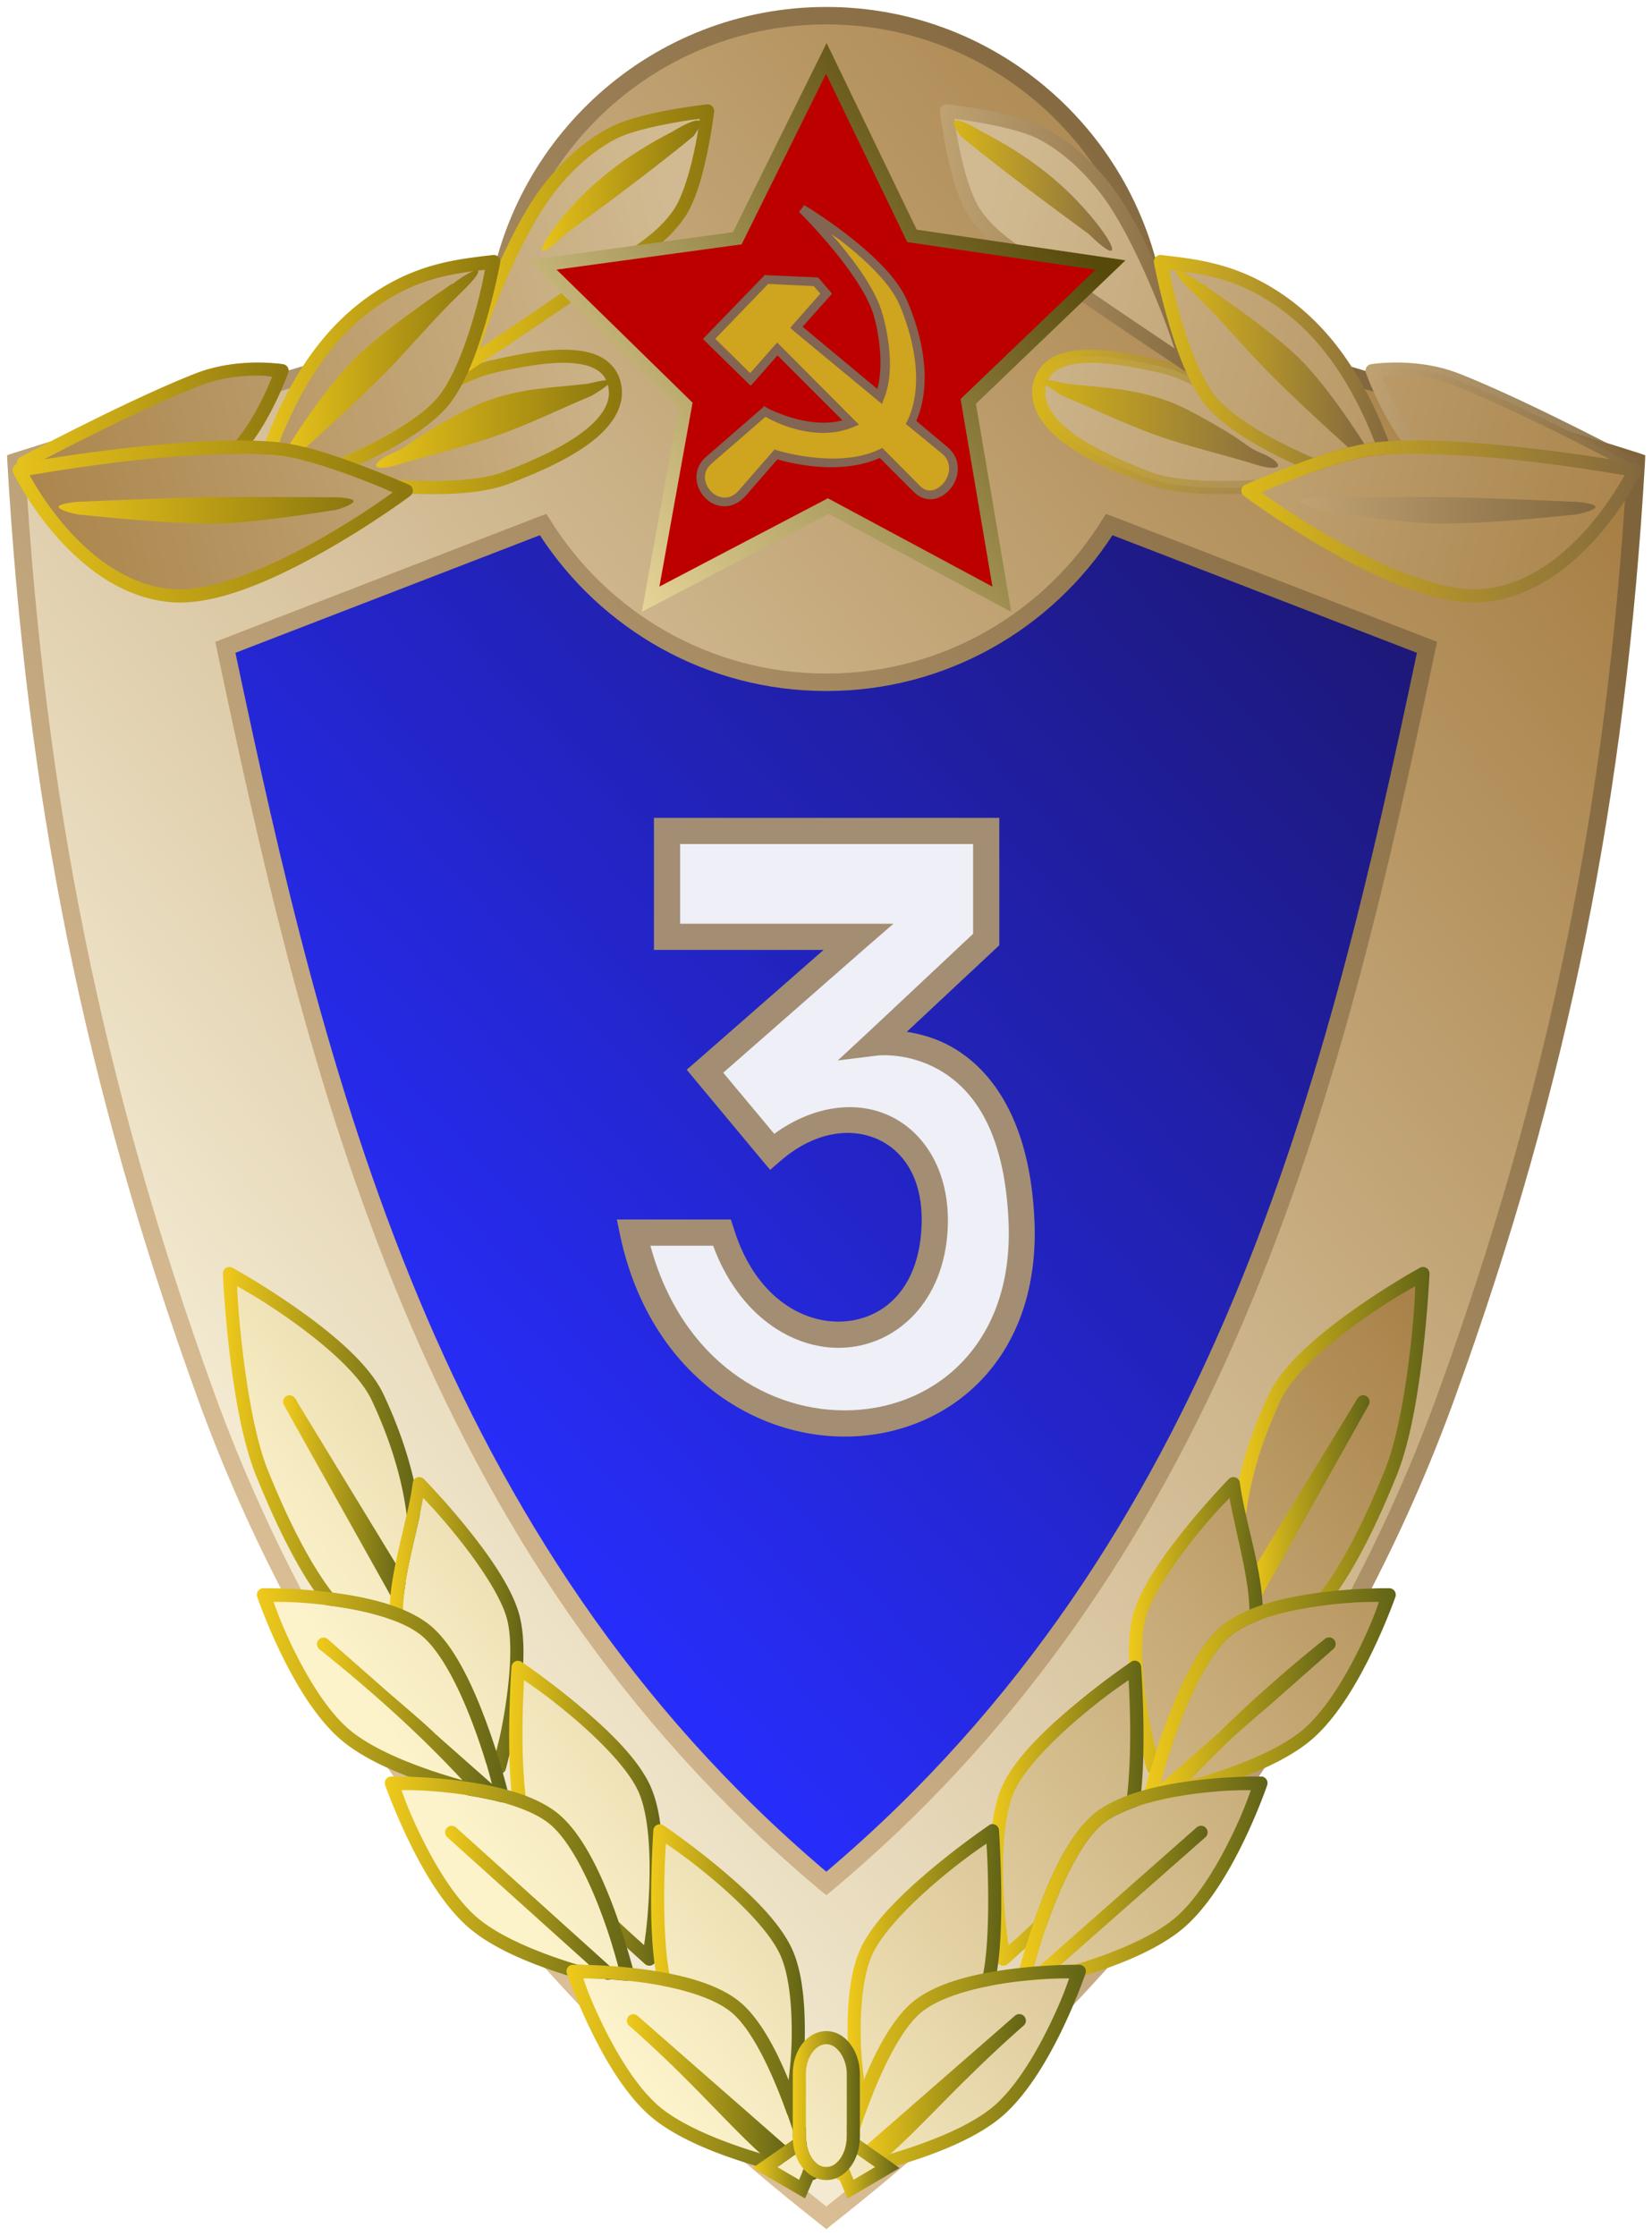 <?xml version="1.0"?>
<svg xmlns="http://www.w3.org/2000/svg" xmlns:xlink="http://www.w3.org/1999/xlink" width="591.188" height="800" viewBox="0 0 591.188 800">
  <defs>
    <linearGradient xlink:href="#O" id="aU" gradientUnits="userSpaceOnUse" gradientTransform="translate(-.013 73.22)" x1="457.749" y1="-8.685" x2="479.706" y2="-8.685"/>
    <linearGradient id="a">
      <stop offset="0" stop-color="#a98249"/>
      <stop offset="1" stop-color="#fcf3cb"/>
    </linearGradient>
    <linearGradient id="c">
      <stop offset="0" stop-color="#a77f45"/>
      <stop offset="1" stop-color="#f3ead1"/>
    </linearGradient>
    <linearGradient id="d">
      <stop offset="0" stop-color="#7f643b"/>
      <stop offset="1" stop-color="#dabe95"/>
    </linearGradient>
    <linearGradient id="e">
      <stop offset="0" stop-color="#a98249"/>
      <stop offset="1" stop-color="#fcf3cb"/>
    </linearGradient>
    <linearGradient id="f">
      <stop offset="0" stop-color="#ab854c"/>
      <stop offset="1" stop-color="#d1ba92"/>
    </linearGradient>
    <linearGradient id="g">
      <stop offset="0" stop-color="#e6c21b"/>
      <stop offset="1" stop-color="#8d770f"/>
    </linearGradient>
    <linearGradient id="h">
      <stop offset="0" stop-color="#826a3f" stop-opacity=".208"/>
      <stop offset="1" stop-color="#d8b619"/>
    </linearGradient>
    <linearGradient id="i">
      <stop offset="0" stop-color="#866b42"/>
      <stop offset="1" stop-color="#bfa272"/>
    </linearGradient>
    <linearGradient id="j">
      <stop offset="0" stop-color="#846940"/>
      <stop offset="1" stop-color="#dbb919"/>
    </linearGradient>
    <linearGradient id="k">
      <stop offset="0" stop-color="#81663d" stop-opacity=".875"/>
      <stop offset="1" stop-color="#bfa272"/>
    </linearGradient>
    <linearGradient id="l">
      <stop offset="0" stop-color="#83683f"/>
      <stop offset="1" stop-color="#dbb919"/>
    </linearGradient>
    <linearGradient id="m">
      <stop offset="0" stop-color="#886d44"/>
      <stop offset="1" stop-color="#d7b519"/>
    </linearGradient>
    <linearGradient id="n">
      <stop offset="0" stop-color="#866b42"/>
      <stop offset="1" stop-color="#d2b218"/>
    </linearGradient>
    <linearGradient id="o">
      <stop offset="0" stop-color="#83683f"/>
      <stop offset="1" stop-color="#d8b619"/>
    </linearGradient>
    <linearGradient id="p">
      <stop offset="0" stop-color="#83683f"/>
      <stop offset="1" stop-color="#c0a273"/>
    </linearGradient>
    <linearGradient id="q">
      <stop offset="0" stop-color="#ead89c"/>
      <stop offset="1" stop-color="#57490a"/>
    </linearGradient>
    <linearGradient id="r">
      <stop offset="0" stop-color="#f0ca1b"/>
      <stop offset="1" stop-color="#616317"/>
    </linearGradient>
    <linearGradient id="s">
      <stop offset="0" stop-color="#1d1879"/>
      <stop offset="1" stop-color="#272df9"/>
    </linearGradient>
    <linearGradient id="t">
      <stop offset="0" stop-color="#a77f45"/>
      <stop offset="1" stop-color="#f3ead1"/>
    </linearGradient>
    <linearGradient id="u">
      <stop offset="0" stop-color="#7f643b"/>
      <stop offset="1" stop-color="#dabe95"/>
    </linearGradient>
    <linearGradient id="v">
      <stop offset="0" stop-color="#a98249"/>
      <stop offset="1" stop-color="#fcf3cb"/>
    </linearGradient>
    <linearGradient id="w">
      <stop offset="0" stop-color="#ab854c"/>
      <stop offset="1" stop-color="#d1ba92"/>
    </linearGradient>
    <linearGradient id="x">
      <stop offset="0" stop-color="#e6c21b"/>
      <stop offset="1" stop-color="#8d770f"/>
    </linearGradient>
    <linearGradient id="y">
      <stop offset="0" stop-color="#826a3f" stop-opacity=".208"/>
      <stop offset="1" stop-color="#d8b619"/>
    </linearGradient>
    <linearGradient id="z">
      <stop offset="0" stop-color="#866b42"/>
      <stop offset="1" stop-color="#bfa272"/>
    </linearGradient>
    <linearGradient id="A">
      <stop offset="0" stop-color="#846940"/>
      <stop offset="1" stop-color="#dbb919"/>
    </linearGradient>
    <linearGradient id="B">
      <stop offset="0" stop-color="#81663d" stop-opacity=".875"/>
      <stop offset="1" stop-color="#bfa272"/>
    </linearGradient>
    <linearGradient id="C">
      <stop offset="0" stop-color="#83683f"/>
      <stop offset="1" stop-color="#dbb919"/>
    </linearGradient>
    <linearGradient id="D">
      <stop offset="0" stop-color="#886d44"/>
      <stop offset="1" stop-color="#d7b519"/>
    </linearGradient>
    <linearGradient id="E">
      <stop offset="0" stop-color="#866b42"/>
      <stop offset="1" stop-color="#d2b218"/>
    </linearGradient>
    <linearGradient id="F">
      <stop offset="0" stop-color="#83683f"/>
      <stop offset="1" stop-color="#d8b619"/>
    </linearGradient>
    <linearGradient id="G">
      <stop offset="0" stop-color="#83683f"/>
      <stop offset="1" stop-color="#c0a273"/>
    </linearGradient>
    <linearGradient id="H">
      <stop offset="0" stop-color="#ead89c"/>
      <stop offset="1" stop-color="#57490a"/>
    </linearGradient>
    <linearGradient id="I">
      <stop offset="0" stop-color="#f0ca1b"/>
      <stop offset="1" stop-color="#616317"/>
    </linearGradient>
    <linearGradient xlink:href="#J" id="aa" gradientUnits="userSpaceOnUse" x1="586.994" y1="98.71" x2="482.506" y2="193.733"/>
    <linearGradient id="J">
      <stop offset="0" stop-color="#1d1879"/>
      <stop offset="1" stop-color="#272df9"/>
    </linearGradient>
    <linearGradient xlink:href="#K" id="ab" gradientUnits="userSpaceOnUse" x1="608.577" y1="79.072" x2="458.8" y2="196.25"/>
    <linearGradient id="K">
      <stop offset="0" stop-color="#a77f45"/>
      <stop offset="1" stop-color="#f3ead1"/>
    </linearGradient>
    <linearGradient xlink:href="#L" id="ac" gradientUnits="userSpaceOnUse" x1="612.377" y1="89.118" x2="464.142" y2="215.421"/>
    <linearGradient id="L">
      <stop offset="0" stop-color="#7f643b"/>
      <stop offset="1" stop-color="#dabe95"/>
    </linearGradient>
    <linearGradient xlink:href="#Z" id="cq" gradientUnits="userSpaceOnUse" gradientTransform="translate(-22.468 -84.75)" x1="538.188" y1="348.781" x2="545.875" y2="348.781"/>
    <linearGradient xlink:href="#M" id="ae" gradientUnits="userSpaceOnUse" x1="287.36" y1="566.718" x2="188.441" y2="640.289"/>
    <linearGradient id="M">
      <stop offset="0" stop-color="#a98249"/>
      <stop offset="1" stop-color="#fcf3cb"/>
    </linearGradient>
    <linearGradient xlink:href="#M" id="af" gradientUnits="userSpaceOnUse" x1="287.36" y1="566.718" x2="188.441" y2="640.289"/>
    <linearGradient xlink:href="#M" id="ag" gradientUnits="userSpaceOnUse" x1="287.36" y1="566.718" x2="188.441" y2="640.289"/>
    <linearGradient xlink:href="#M" id="ah" gradientUnits="userSpaceOnUse" x1="287.36" y1="566.718" x2="188.441" y2="640.289"/>
    <linearGradient xlink:href="#M" id="ai" gradientUnits="userSpaceOnUse" x1="287.36" y1="566.718" x2="188.441" y2="640.289"/>
    <linearGradient xlink:href="#M" id="aj" gradientUnits="userSpaceOnUse" x1="287.36" y1="566.718" x2="188.441" y2="640.289"/>
    <linearGradient xlink:href="#M" id="ak" gradientUnits="userSpaceOnUse" x1="287.36" y1="566.718" x2="188.441" y2="640.289"/>
    <linearGradient xlink:href="#M" id="al" gradientUnits="userSpaceOnUse" x1="287.36" y1="566.718" x2="188.441" y2="640.289"/>
    <linearGradient xlink:href="#M" id="am" gradientUnits="userSpaceOnUse" x1="287.36" y1="566.718" x2="188.441" y2="640.289"/>
    <linearGradient xlink:href="#M" id="an" gradientUnits="userSpaceOnUse" x1="287.36" y1="566.718" x2="188.441" y2="640.289"/>
    <linearGradient xlink:href="#M" id="ao" gradientUnits="userSpaceOnUse" x1="287.36" y1="566.718" x2="188.441" y2="640.289"/>
    <linearGradient xlink:href="#M" id="ap" gradientUnits="userSpaceOnUse" x1="287.36" y1="566.718" x2="188.441" y2="640.289"/>
    <linearGradient xlink:href="#M" id="aq" gradientUnits="userSpaceOnUse" x1="287.36" y1="566.718" x2="188.441" y2="640.289"/>
    <linearGradient xlink:href="#M" id="ar" gradientUnits="userSpaceOnUse" x1="287.36" y1="566.718" x2="188.441" y2="640.289"/>
    <linearGradient xlink:href="#M" id="as" gradientUnits="userSpaceOnUse" x1="287.36" y1="566.718" x2="188.441" y2="640.289"/>
    <linearGradient xlink:href="#M" id="at" gradientUnits="userSpaceOnUse" x1="287.36" y1="566.718" x2="188.441" y2="640.289"/>
    <linearGradient xlink:href="#M" id="au" gradientUnits="userSpaceOnUse" x1="287.36" y1="566.718" x2="188.441" y2="640.289"/>
    <linearGradient xlink:href="#M" id="av" gradientUnits="userSpaceOnUse" x1="287.36" y1="566.718" x2="188.441" y2="640.289"/>
    <linearGradient xlink:href="#M" id="aw" gradientUnits="userSpaceOnUse" x1="287.36" y1="566.718" x2="188.441" y2="640.289"/>
    <linearGradient xlink:href="#M" id="ax" gradientUnits="userSpaceOnUse" x1="287.36" y1="566.718" x2="188.441" y2="640.289"/>
    <linearGradient xlink:href="#M" id="ay" gradientUnits="userSpaceOnUse" x1="287.36" y1="566.718" x2="188.441" y2="640.289"/>
    <linearGradient xlink:href="#M" id="az" gradientUnits="userSpaceOnUse" x1="287.36" y1="566.718" x2="188.441" y2="640.289"/>
    <linearGradient xlink:href="#M" id="aA" gradientUnits="userSpaceOnUse" x1="287.36" y1="566.718" x2="188.441" y2="640.289"/>
    <linearGradient xlink:href="#M" id="aB" gradientUnits="userSpaceOnUse" x1="287.36" y1="566.718" x2="188.441" y2="640.289"/>
    <linearGradient xlink:href="#M" id="aC" gradientUnits="userSpaceOnUse" x1="287.36" y1="566.718" x2="188.441" y2="640.289"/>
    <linearGradient xlink:href="#M" id="aD" gradientUnits="userSpaceOnUse" x1="287.36" y1="566.718" x2="188.441" y2="640.289"/>
    <linearGradient xlink:href="#N" id="aE" gradientUnits="userSpaceOnUse" x1="428.187" y1="82.193" x2="505.969" y2="63.366"/>
    <linearGradient id="N">
      <stop offset="0" stop-color="#ab854c"/>
      <stop offset="1" stop-color="#d1ba92"/>
    </linearGradient>
    <linearGradient xlink:href="#Z" id="co" gradientUnits="userSpaceOnUse" gradientTransform="translate(-22.468 -84.75)" x1="543" y1="355.594" x2="550.406" y2="355.594"/>
    <linearGradient xlink:href="#O" id="aG" gradientUnits="userSpaceOnUse" gradientTransform="translate(-.013 73.22)" x1="463.245" y1="-2.008" x2="496.161" y2="-2.008"/>
    <linearGradient id="O">
      <stop offset="0" stop-color="#e6c21b"/>
      <stop offset="1" stop-color="#8d770f"/>
    </linearGradient>
    <linearGradient xlink:href="#Z" id="cm" gradientUnits="userSpaceOnUse" gradientTransform="translate(-22.468 -84.75)" x1="545.956" y1="346.959" x2="564.888" y2="346.959"/>
    <linearGradient xlink:href="#O" id="aI" gradientUnits="userSpaceOnUse" gradientTransform="translate(-.013 73.22)" x1="477.594" y1="-23.069" x2="506.725" y2="-23.069"/>
    <linearGradient xlink:href="#Z" id="ck" gradientUnits="userSpaceOnUse" gradientTransform="translate(-22.468 -84.75)" x1="542.885" y1="344.978" x2="571.762" y2="344.978"/>
    <linearGradient xlink:href="#O" id="aK" gradientUnits="userSpaceOnUse" gradientTransform="translate(-.013 73.22)" x1="455.081" y1="-8.718" x2="482.231" y2="-8.718"/>
    <linearGradient xlink:href="#Z" id="ci" gradientUnits="userSpaceOnUse" gradientTransform="translate(-22.468 -84.75)" x1="544.464" y1="333.309" x2="562.075" y2="333.309"/>
    <linearGradient xlink:href="#O" id="aM" gradientUnits="userSpaceOnUse" gradientTransform="translate(-.013 73.22)" x1="426.84" y1="-2.437" x2="457.983" y2="-2.437"/>
    <linearGradient xlink:href="#Z" id="cg" gradientUnits="userSpaceOnUse" gradientTransform="translate(-22.468 -84.75)" x1="565.966" y1="325.525" x2="585.708" y2="325.525"/>
    <linearGradient xlink:href="#O" id="aO" gradientUnits="userSpaceOnUse" gradientTransform="translate(-.013 73.22)" x1="426.363" y1="9.392" x2="472.211" y2="9.392"/>
    <linearGradient xlink:href="#Z" id="ce" gradientUnits="userSpaceOnUse" gradientTransform="translate(-22.468 -84.75)" x1="564.007" y1="322.797" x2="592.574" y2="322.797"/>
    <linearGradient xlink:href="#O" id="aQ" gradientUnits="userSpaceOnUse" gradientTransform="translate(-.013 73.22)" x1="487.008" y1="-29.069" x2="505.14" y2="-29.069"/>
    <linearGradient xlink:href="#Z" id="cc" gradientUnits="userSpaceOnUse" gradientTransform="translate(-22.468 -84.75)" x1="560.76" y1="315.294" x2="578.367" y2="315.294"/>
    <linearGradient xlink:href="#O" id="aS" gradientUnits="userSpaceOnUse" gradientTransform="translate(-.013 73.22)" x1="468.006" y1="-1.779" x2="494.866" y2="-1.779"/>
    <linearGradient xlink:href="#Z" id="ca" gradientUnits="userSpaceOnUse" gradientTransform="translate(-22.468 -84.75)" x1="579.547" y1="304.448" x2="600.376" y2="304.448"/>
    <linearGradient id="b">
      <stop offset="0" stop-color="#1d1879"/>
      <stop offset="1" stop-color="#272df9"/>
    </linearGradient>
    <linearGradient xlink:href="#Z" id="bY" gradientUnits="userSpaceOnUse" gradientTransform="translate(-22.468 -84.75)" x1="578.385" y1="301.791" x2="607.262" y2="301.791"/>
    <linearGradient xlink:href="#O" id="aW" gradientUnits="userSpaceOnUse" gradientTransform="translate(-.013 73.22)" x1="431.638" y1="8.11" x2="465.423" y2="8.11"/>
    <linearGradient xlink:href="#Z" id="bW" gradientUnits="userSpaceOnUse" gradientTransform="translate(-22.468 -84.75)" x1="576.693" y1="293.805" x2="592.033" y2="293.805"/>
    <linearGradient xlink:href="#N" id="aY" gradientUnits="userSpaceOnUse" gradientTransform="matrix(-1 0 0 1 1039.3 0)" x1="428.187" y1="82.193" x2="505.969" y2="63.366"/>
    <linearGradient xlink:href="#Z" id="bU" gradientUnits="userSpaceOnUse" gradientTransform="translate(-22.468 -84.75)" x1="590.215" y1="279.193" x2="604.261" y2="279.193"/>
    <linearGradient xlink:href="#P" id="ba" gradientUnits="userSpaceOnUse" gradientTransform="matrix(-1 0 0 1 1039.313 73.22)" x1="463.245" y1="-2.008" x2="496.161" y2="-2.008"/>
    <linearGradient id="P">
      <stop offset="0" stop-color="#826a3f" stop-opacity=".208"/>
      <stop offset="1" stop-color="#d8b619"/>
    </linearGradient>
    <linearGradient xlink:href="#Z" id="bS" gradientUnits="userSpaceOnUse" gradientTransform="translate(-22.468 -84.75)" x1="588.593" y1="273.006" x2="611.126" y2="273.006"/>
    <linearGradient xlink:href="#Q" id="bc" gradientUnits="userSpaceOnUse" gradientTransform="matrix(-1 0 0 1 1039.313 73.22)" x1="477.594" y1="-23.069" x2="506.725" y2="-23.069"/>
    <linearGradient id="Q">
      <stop offset="0" stop-color="#866b42"/>
      <stop offset="1" stop-color="#bfa272"/>
    </linearGradient>
    <linearGradient xlink:href="#Z" id="bQ" gradientUnits="userSpaceOnUse" gradientTransform="translate(-22.468 -84.75)" x1="533.594" y1="355.594" x2="541.219" y2="355.594"/>
    <linearGradient xlink:href="#R" id="be" gradientUnits="userSpaceOnUse" gradientTransform="matrix(-1 0 0 1 1039.313 73.22)" x1="455.081" y1="-8.718" x2="482.231" y2="-8.718"/>
    <linearGradient id="R">
      <stop offset="0" stop-color="#846940"/>
      <stop offset="1" stop-color="#dbb919"/>
    </linearGradient>
    <linearGradient xlink:href="#Z" id="bO" gradientUnits="userSpaceOnUse" gradientTransform="translate(-22.468 -84.75)" x1="519.181" y1="346.991" x2="538.052" y2="346.991"/>
    <linearGradient xlink:href="#S" id="bg" gradientUnits="userSpaceOnUse" gradientTransform="matrix(-1 0 0 1 1039.313 73.22)" x1="426.84" y1="-2.437" x2="457.983" y2="-2.437"/>
    <linearGradient id="S">
      <stop offset="0" stop-color="#81663d" stop-opacity=".875"/>
      <stop offset="1" stop-color="#bfa272"/>
    </linearGradient>
    <linearGradient xlink:href="#Z" id="bM" gradientUnits="userSpaceOnUse" gradientTransform="translate(-22.468 -84.75)" x1="512.268" y1="344.978" x2="541.178" y2="344.978"/>
    <linearGradient xlink:href="#T" id="bi" gradientUnits="userSpaceOnUse" gradientTransform="matrix(-1 0 0 1 1039.313 73.22)" x1="426.363" y1="9.392" x2="472.211" y2="9.392"/>
    <linearGradient id="T">
      <stop offset="0" stop-color="#83683f"/>
      <stop offset="1" stop-color="#dbb919"/>
    </linearGradient>
    <linearGradient xlink:href="#U" id="bj" gradientUnits="userSpaceOnUse" gradientTransform="matrix(-1 0 0 1 1039.313 73.22)" x1="487.008" y1="-29.069" x2="505.14" y2="-29.069"/>
    <linearGradient id="U">
      <stop offset="0" stop-color="#886d44"/>
      <stop offset="1" stop-color="#d7b519"/>
    </linearGradient>
    <linearGradient xlink:href="#Z" id="bK" gradientUnits="userSpaceOnUse" gradientTransform="translate(-22.468 -84.75)" x1="521.96" y1="333.331" x2="539.568" y2="333.331"/>
    <linearGradient xlink:href="#V" id="bl" gradientUnits="userSpaceOnUse" gradientTransform="matrix(-1 0 0 1 1039.313 73.22)" x1="468.006" y1="-1.779" x2="494.866" y2="-1.779"/>
    <linearGradient id="V">
      <stop offset="0" stop-color="#866b42"/>
      <stop offset="1" stop-color="#d2b218"/>
    </linearGradient>
    <linearGradient xlink:href="#Z" id="bI" gradientUnits="userSpaceOnUse" gradientTransform="translate(-22.468 -84.75)" x1="498.362" y1="325.558" x2="517.773" y2="325.558"/>
    <linearGradient xlink:href="#W" id="bn" gradientUnits="userSpaceOnUse" gradientTransform="matrix(-1 0 0 1 1039.313 73.22)" x1="457.749" y1="-8.685" x2="479.706" y2="-8.685"/>
    <linearGradient id="W">
      <stop offset="0" stop-color="#83683f"/>
      <stop offset="1" stop-color="#d8b619"/>
    </linearGradient>
    <linearGradient xlink:href="#Z" id="bG" gradientUnits="userSpaceOnUse" gradientTransform="translate(-22.468 -84.75)" x1="491.456" y1="322.797" x2="520.024" y2="322.797"/>
    <linearGradient xlink:href="#X" id="bp" gradientUnits="userSpaceOnUse" gradientTransform="matrix(-1 0 0 1 1039.313 73.22)" x1="431.638" y1="8.11" x2="465.423" y2="8.11"/>
    <linearGradient id="X">
      <stop offset="0" stop-color="#83683f"/>
      <stop offset="1" stop-color="#c0a273"/>
    </linearGradient>
    <linearGradient xlink:href="#Z" id="bE" gradientUnits="userSpaceOnUse" gradientTransform="translate(-22.468 -84.75)" x1="505.695" y1="315.3" x2="523.302" y2="315.3"/>
    <linearGradient xlink:href="#Y" id="br" gradientUnits="userSpaceOnUse" x1="201.402" y1="470.258" x2="234.15" y2="443.77"/>
    <linearGradient id="Y">
      <stop offset="0" stop-color="#ead89c"/>
      <stop offset="1" stop-color="#57490a"/>
    </linearGradient>
    <linearGradient xlink:href="#Z" id="bC" gradientUnits="userSpaceOnUse" gradientTransform="translate(-22.468 -84.75)" x1="483.678" y1="304.472" x2="504.546" y2="304.472"/>
    <linearGradient xlink:href="#Z" id="bA" gradientUnits="userSpaceOnUse" gradientTransform="translate(-22.468 -84.75)" x1="476.799" y1="301.791" x2="505.646" y2="301.791"/>
    <linearGradient xlink:href="#Z" id="bu" gradientUnits="userSpaceOnUse" gradientTransform="translate(-22.468 -84.75)" x1="472.905" y1="273.005" x2="495.469" y2="273.005"/>
    <linearGradient id="Z">
      <stop offset="0" stop-color="#f0ca1b"/>
      <stop offset="1" stop-color="#616317"/>
    </linearGradient>
    <linearGradient xlink:href="#Z" id="by" gradientUnits="userSpaceOnUse" gradientTransform="translate(-22.468 -84.75)" x1="491.999" y1="293.803" x2="507.338" y2="293.803"/>
    <linearGradient xlink:href="#Z" id="bw" gradientUnits="userSpaceOnUse" gradientTransform="translate(-22.468 -84.75)" x1="479.801" y1="279.194" x2="493.848" y2="279.194"/>
    <filter id="aZ" color-interpolation-filters="sRGB">
      <feGaussianBlur stdDeviation=".238"/>
    </filter>
    <filter id="bx" color-interpolation-filters="sRGB">
      <feGaussianBlur stdDeviation=".367"/>
    </filter>
    <filter id="bz" color-interpolation-filters="sRGB">
      <feGaussianBlur stdDeviation=".367"/>
    </filter>
    <filter id="bt" color-interpolation-filters="sRGB">
      <feGaussianBlur stdDeviation=".1"/>
    </filter>
    <filter id="bB" color-interpolation-filters="sRGB">
      <feGaussianBlur stdDeviation=".367"/>
    </filter>
    <filter id="bs" color-interpolation-filters="sRGB">
      <feGaussianBlur stdDeviation=".063"/>
    </filter>
    <filter id="bD" color-interpolation-filters="sRGB">
      <feGaussianBlur stdDeviation=".367"/>
    </filter>
    <filter id="bq" x="-.017" width="1.034" y="-.187" height="1.375" color-interpolation-filters="sRGB">
      <feGaussianBlur stdDeviation=".238"/>
    </filter>
    <filter id="bF" color-interpolation-filters="sRGB">
      <feGaussianBlur stdDeviation=".367"/>
    </filter>
    <filter id="bo" color-interpolation-filters="sRGB">
      <feGaussianBlur stdDeviation=".238"/>
    </filter>
    <filter id="bH" color-interpolation-filters="sRGB">
      <feGaussianBlur stdDeviation=".367"/>
    </filter>
    <filter id="bm" color-interpolation-filters="sRGB">
      <feGaussianBlur stdDeviation=".238"/>
    </filter>
    <filter id="bJ" color-interpolation-filters="sRGB">
      <feGaussianBlur stdDeviation=".367"/>
    </filter>
    <filter id="bk" color-interpolation-filters="sRGB">
      <feGaussianBlur stdDeviation=".238"/>
    </filter>
    <filter id="bL" color-interpolation-filters="sRGB">
      <feGaussianBlur stdDeviation=".367"/>
    </filter>
    <filter id="bh" color-interpolation-filters="sRGB">
      <feGaussianBlur stdDeviation=".238"/>
    </filter>
    <filter id="bN" color-interpolation-filters="sRGB">
      <feGaussianBlur stdDeviation=".367"/>
    </filter>
    <filter id="bf" color-interpolation-filters="sRGB">
      <feGaussianBlur stdDeviation=".238"/>
    </filter>
    <filter id="bP" color-interpolation-filters="sRGB">
      <feGaussianBlur stdDeviation=".367"/>
    </filter>
    <filter id="bd" color-interpolation-filters="sRGB">
      <feGaussianBlur stdDeviation=".238"/>
    </filter>
    <filter id="bR" x="-.116" width="1.231" y="-.116" height="1.231" color-interpolation-filters="sRGB">
      <feGaussianBlur stdDeviation=".367"/>
    </filter>
    <filter id="bb" color-interpolation-filters="sRGB">
      <feGaussianBlur stdDeviation=".238"/>
    </filter>
    <filter id="bT" color-interpolation-filters="sRGB">
      <feGaussianBlur stdDeviation=".367"/>
    </filter>
    <filter id="bv" color-interpolation-filters="sRGB">
      <feGaussianBlur stdDeviation=".367"/>
    </filter>
    <filter id="bV" color-interpolation-filters="sRGB">
      <feGaussianBlur stdDeviation=".367"/>
    </filter>
    <filter id="aX" x="-.017" width="1.034" y="-.189" height="1.378" color-interpolation-filters="sRGB">
      <feGaussianBlur stdDeviation=".24"/>
    </filter>
    <filter id="bX" color-interpolation-filters="sRGB">
      <feGaussianBlur stdDeviation=".367"/>
    </filter>
    <filter id="aV" color-interpolation-filters="sRGB">
      <feGaussianBlur stdDeviation=".24"/>
    </filter>
    <filter id="bZ" color-interpolation-filters="sRGB">
      <feGaussianBlur stdDeviation=".367"/>
    </filter>
    <filter id="aT" color-interpolation-filters="sRGB">
      <feGaussianBlur stdDeviation=".24"/>
    </filter>
    <filter id="cb" color-interpolation-filters="sRGB">
      <feGaussianBlur stdDeviation=".367"/>
    </filter>
    <filter id="aR" color-interpolation-filters="sRGB">
      <feGaussianBlur stdDeviation=".24"/>
    </filter>
    <filter id="cd" color-interpolation-filters="sRGB">
      <feGaussianBlur stdDeviation=".367"/>
    </filter>
    <filter id="aP" color-interpolation-filters="sRGB">
      <feGaussianBlur stdDeviation=".24"/>
    </filter>
    <filter id="cf" color-interpolation-filters="sRGB">
      <feGaussianBlur stdDeviation=".367"/>
    </filter>
    <filter id="aN" color-interpolation-filters="sRGB">
      <feGaussianBlur stdDeviation=".24"/>
    </filter>
    <filter id="ch" color-interpolation-filters="sRGB">
      <feGaussianBlur stdDeviation=".367"/>
    </filter>
    <filter id="aL" color-interpolation-filters="sRGB">
      <feGaussianBlur stdDeviation=".24"/>
    </filter>
    <filter id="cj" color-interpolation-filters="sRGB">
      <feGaussianBlur stdDeviation=".367"/>
    </filter>
    <filter id="aJ" color-interpolation-filters="sRGB">
      <feGaussianBlur stdDeviation=".24"/>
    </filter>
    <filter id="cl" color-interpolation-filters="sRGB">
      <feGaussianBlur stdDeviation=".367"/>
    </filter>
    <filter id="aH" color-interpolation-filters="sRGB">
      <feGaussianBlur stdDeviation=".24"/>
    </filter>
    <filter id="cn" color-interpolation-filters="sRGB">
      <feGaussianBlur stdDeviation=".367"/>
    </filter>
    <filter id="aF" color-interpolation-filters="sRGB">
      <feGaussianBlur stdDeviation=".275"/>
    </filter>
    <filter id="cp" x="-.119" width="1.238" y="-.116" height="1.231" color-interpolation-filters="sRGB">
      <feGaussianBlur stdDeviation=".367"/>
    </filter>
    <filter id="ad" color-interpolation-filters="sRGB">
      <feGaussianBlur stdDeviation=".332"/>
    </filter>
    <filter id="cr" x="-.115" width="1.229" y="-.052" height="1.103" color-interpolation-filters="sRGB">
      <feGaussianBlur stdDeviation=".367"/>
    </filter>
  </defs>
  <path d="M487.079 82.965l-36.375 14.062c10.298 48.819 23.077 103.317 68.844 141.594 45.766-38.277 58.513-92.775 68.812-141.594l-36.375-14.062c-6.732 10.847-18.732 18.062-32.437 18.062-13.706 0-25.737-7.215-32.47-18.062z" fill="url(#aa)" transform="translate(-1327.406 -71.499) scale(3.124)"/>
  <path d="M519.562 24.684c-19.72 0-35.955 14.97-37.969 34.156-18.228 6.3-36.962 11.246-54.844 16.906 2.204 38.02 8.65 70.874 21.782 107.063 10.972 30.24 32.319 63.626 71.03 94.093 38.713-30.467 60.028-63.853 71-94.093 13.132-36.189 19.578-69.043 21.782-107.063-17.884-5.661-36.621-10.605-54.844-16.906-2.013-19.186-18.217-34.156-37.937-34.156zm-32.469 58.28c6.732 10.848 18.764 18.063 32.469 18.063 13.705 0 25.705-7.215 32.437-18.062l36.375 14.062c-10.298 48.819-23.046 103.317-68.812 141.594-45.766-38.277-58.545-92.775-68.844-141.594l36.375-14.062z" fill="url(#ab)" transform="translate(-1327.406 -71.499) scale(3.124)"/>
  <path d="M519.562 23.684c-19.994 0-36.472 15.043-38.844 34.406-18.005 6.192-36.552 11.075-54.281 16.687l-.719.25.031.782c2.209 38.099 8.683 71.071 21.844 107.343 11.034 30.41 32.493 63.955 71.344 94.532l.625.5.625-.5c38.85-30.577 60.279-64.123 71.312-94.532 13.162-36.272 19.636-69.244 21.844-107.343l.031-.782-.718-.25c-17.733-5.613-36.282-10.494-54.282-16.687-2.37-19.362-18.818-34.406-38.812-34.406zm0 2c19.213 0 34.976 14.564 36.937 33.25l.063.656.625.187c18.02 6.231 36.462 11.164 54.094 16.72-2.245 37.586-8.652 70.128-21.657 105.968-10.848 29.899-31.909 62.908-70.062 93.125-38.155-30.217-59.245-63.226-70.094-93.125-13.004-35.84-19.411-68.382-21.656-105.969 17.629-5.554 36.069-10.49 54.094-16.719l.625-.187.062-.656c1.961-18.685 17.755-33.25 36.969-33.25zm-32.063 56.062l-.78.281-36.376 14.063-.781.312.187.844c10.302 48.835 23.102 103.638 69.157 142.156l.656.532.656-.532c46.054-38.518 58.823-93.321 69.125-142.156l.188-.844-.782-.312-36.375-14.063-.78-.28-.438.687c-6.557 10.563-18.24 17.593-31.594 17.593-13.354 0-25.07-7.031-31.625-17.593l-.438-.688zm-.75 2.438c6.989 10.73 19.061 17.843 32.813 17.843 13.752 0 25.795-7.114 32.781-17.843l34.875 13.468c-10.212 48.339-22.994 101.806-67.656 139.594-44.663-37.788-57.475-91.256-67.688-139.594l34.875-13.468z" style="text-indent:0;text-align:start;line-height:normal;text-transform:none;block-progression:tb;marker:none;-inkscape-font-specification:Bitstream Vera Sans" font-weight="400" color="#000" fill="url(#ac)" overflow="visible" filter="url(#ad)" enable-background="accumulate" font-family="Bitstream Vera Sans" transform="translate(-1327.406 -71.499) scale(3.124)"/>
  <g transform="translate(-389.56 -1299.977) scale(3.124)" fill="url(#ae)">
    <path d="M170.766 602.466s-5.979 7.499-16.086-17.501c-3.031-7.497-3.713-22.805-3.713-22.805s13.895 7.593 16.97 14.143c7.736 16.47 2.83 26.163 2.83 26.163z" fill="url(#af)"/>
    <path d="M170.943 600.167l-13.081-23.334 14.319 23.511" fill="url(#ag)"/>
    <path d="M181.903 618.729s3.05-11.327 1.591-17.147c-1.458-5.82-10.783-15.38-10.783-15.38-.823 6.23-4.228 14.193-1.768 19.092 2.381 5.432 6.757 9.37 10.96 13.435z" fill="url(#ah)"/>
    <path d="M182.257 622.088s-13.05-2.536-18.385-7.425c-5.335-4.889-9.016-15.733-9.016-15.733s13.356-.162 18.562 4.066c5.206 4.228 8.839 19.092 8.839 19.092z" fill="url(#ai)"/>
    <path d="M180.843 622.53c-3.646-4.117-9.923-10.648-19.092-17.943l20.329 17.943" fill="url(#aj)"/>
    <path d="M199.05 640.65s-11.843-10.43-13.965-14.496c-2.121-4.066-1.06-18.916-1.06-18.916s11.832 7.93 14.495 13.966c2.664 6.035.53 19.445.53 19.445z" fill="url(#ak)"/>
    <path d="M196.93 643.654s-13.05-2.535-18.386-7.424c-5.335-4.889-9.015-15.733-9.015-15.733s13.356-.163 18.561 4.066c5.206 4.228 8.84 19.091 8.84 19.091z" fill="url(#al)"/>
    <path d="M176.423 626.154l18.738 16.528" fill="url(#am)"/>
    <path d="M215.314 659.388s-11.844-10.43-13.965-14.496c-2.122-4.066-1.061-18.915-1.061-18.915s11.832 7.93 14.496 13.965c2.663 6.035.53 19.446.53 19.446z" fill="url(#an)"/>
    <path d="M217.738 665.221s-13.05-2.536-18.384-7.424c-5.335-4.89-9.016-15.734-9.016-15.734s13.356-.162 18.562 4.066c5.205 4.229 8.838 19.092 8.838 19.092z" fill="url(#ao)"/>
    <path d="M213.496 663.1c-3.96-3.118-8.38-8.459-16.264-15.38l17.501 15.38" fill="url(#ap)"/>
    <path d="M216.375 661.686l-4.066 2.828 4.242 2.475 1.061-2.475" fill="url(#aq)"/>
    <path d="M267.892 602.466s5.98 7.499 16.087-17.501c3.031-7.497 3.712-22.805 3.712-22.805s-13.894 7.593-16.97 14.143c-7.735 16.47-2.829 26.163-2.829 26.163z" fill="url(#ar)"/>
    <path d="M267.716 600.167l13.081-23.334-14.319 23.511" fill="url(#as)"/>
    <path d="M256.756 618.729s-3.05-11.327-1.591-17.147c1.458-5.82 10.783-15.38 10.783-15.38.822 6.23 4.227 14.193 1.768 19.092-2.382 5.432-6.757 9.37-10.96 13.435z" fill="url(#at)"/>
    <path d="M256.402 622.088s13.05-2.536 18.385-7.425c5.335-4.889 9.015-15.733 9.015-15.733s-13.355-.162-18.561 4.066c-5.206 4.228-8.839 19.092-8.839 19.092z" fill="url(#au)"/>
    <path d="M257.816 622.53c3.646-4.117 9.922-10.648 19.092-17.943l-20.33 17.943" fill="url(#av)"/>
    <path d="M239.608 640.65s11.844-10.43 13.966-14.496c2.12-4.066 1.06-18.916 1.06-18.916s-11.832 7.93-14.495 13.966c-2.664 6.035-.53 19.445-.53 19.445z" fill="url(#aw)"/>
    <path d="M241.73 643.654s13.05-2.535 18.384-7.424c5.335-4.889 9.016-15.733 9.016-15.733s-13.356-.163-18.562 4.066c-5.205 4.228-8.839 19.091-8.839 19.091z" fill="url(#ax)"/>
    <path d="M262.236 626.154l-18.739 16.528" fill="url(#ay)"/>
    <path d="M223.345 659.388s11.844-10.43 13.965-14.496c2.121-4.066 1.06-18.915 1.06-18.915s-11.831 7.93-14.495 13.965c-2.664 6.035-.53 19.446-.53 19.446z" fill="url(#az)"/>
    <path d="M220.92 665.221s13.05-2.536 18.385-7.424c5.335-4.89 9.016-15.734 9.016-15.734s-13.356-.162-18.562 4.066c-5.206 4.229-8.839 19.092-8.839 19.092z" fill="url(#aA)"/>
    <path d="M225.163 663.1c3.96-3.118 8.379-8.459 16.263-15.38l-17.5 15.38" fill="url(#aB)"/>
    <path d="M222.284 661.686l4.066 2.828-4.243 2.475-1.06-2.475" fill="url(#aC)"/>
    <rect width="6.187" height="15.556" x="216.235" y="649.665" rx="21.552" ry="4.19" fill="url(#aD)"/>
  </g>
  <path d="M505.969 35.594s-7.472.83-10.75 2.5c-2.948 1.502-5.478 3.882-7.5 6.5-4.83 6.252-9.375 20.125-9.375 20.125s8.713-5.827 12.375-8.375c4.104-2.856 9.182-4.87 12-9 2.29-3.357 3.25-11.75 3.25-11.75zm-24.5 17.25c-4.118.472-8.232.926-13 4-5.746 3.703-9.716 9.549-12.656 17.375-1.078-.08-2.223-.093-3.438-.094 2.877-3.333 4.844-8.781 4.844-8.781s-4.892-.847-9.625 1c-7.515 2.932-19.969 9.562-19.969 9.562l-.031.219s.893.192 1.469.313c-.798.134-1.97.312-1.97.312s6.601 13.367 17.376 14.344c9.808.89 27-12 27-12l-1.094-.469c4.412.268 9.402.192 12.594-1.031 5.125-1.964 13.885-5.762 12.25-11-1.377-4.41-9.239-2.748-13.75-1.75-1.316.29-2.75.901-4.25 1.625 2.748-5.251 4.25-13.625 4.25-13.625z" fill="url(#aE)" filter="url(#aF)" transform="translate(-1327.406 -71.499) scale(3.124)"/>
  <path d="M489.518 62.939c-2.827-.012-5.959.687-8.218 1.187-1.395.308-2.876.856-4.407 1.594a.75.75 0 00-.343.344c-.527 1.012-1.09 1.897-1.657 2.53-2.269 2.534-6.856 4.98-11.187 6.845a.75.75 0 00.031 1.406 99.203 99.203 0 016.281 2.437.75.75 0 00.25.063c4.466.274 9.523.257 12.97-1.063 2.579-.988 6.08-2.42 8.812-4.343 1.365-.962 2.527-2.052 3.28-3.313.754-1.26 1.068-2.734.595-4.25-.409-1.308-1.355-2.234-2.5-2.75-1.146-.516-2.493-.682-3.907-.687zm0 1.5c1.288.005 2.43.179 3.282.562.85.383 1.407.915 1.687 1.813.344 1.103.152 2.076-.437 3.062-.59.986-1.614 1.956-2.875 2.844-2.522 1.776-5.956 3.212-8.5 4.187-2.948 1.13-7.886 1.2-12.25.938-.983-.42-2.792-1.135-4.594-1.813 3.914-1.778 7.892-3.874 10.187-6.437.636-.71 1.148-1.617 1.657-2.563 1.398-.663 2.755-1.207 3.937-1.468 2.252-.498 5.33-1.136 7.906-1.125z" style="text-indent:0;text-align:start;line-height:normal;text-transform:none;block-progression:tb;marker:none;-inkscape-font-specification:Bitstream Vera Sans" font-weight="400" color="#000" fill="url(#aG)" overflow="visible" filter="url(#aH)" enable-background="accumulate" font-family="Bitstream Vera Sans" transform="translate(-1327.406 -71.499) scale(3.124)"/>
  <path d="M505.862 34.845s-1.882.203-4.187.625c-2.306.421-5.013 1.051-6.813 1.969-3.078 1.568-5.677 4.004-7.75 6.687-2.51 3.248-4.843 8.318-6.594 12.594-1.75 4.276-2.906 7.781-2.906 7.781a.75.75 0 001.125.844s8.727-5.814 12.406-8.375c4.002-2.785 9.198-4.804 12.188-9.188 1.281-1.878 2.06-4.851 2.594-7.406.534-2.555.78-4.687.78-4.687a.75.75 0 00-.843-.844zm-.812 1.656c-.083.645-.19 1.625-.594 3.563-.519 2.48-1.367 5.365-2.375 6.843-2.645 3.878-7.606 5.885-11.813 8.813-3.072 2.138-8.385 5.71-10.406 7.062.427-1.242.79-2.468 2.031-5.5 1.73-4.223 4.086-9.215 6.407-12.218 1.972-2.553 4.433-4.878 7.25-6.313 1.478-.753 4.156-1.37 6.406-1.781 1.7-.31 2.477-.393 3.094-.469z" style="text-indent:0;text-align:start;line-height:normal;text-transform:none;block-progression:tb;marker:none;-inkscape-font-specification:Bitstream Vera Sans" font-weight="400" color="#000" fill="url(#aI)" overflow="visible" filter="url(#aJ)" enable-background="accumulate" font-family="Bitstream Vera Sans" transform="translate(-1327.406 -71.499) scale(3.124)"/>
  <path d="M481.362 52.095c-4.116.472-8.407.963-13.312 4.125-5.922 3.816-9.962 9.818-12.938 17.75a.75.75 0 00.625 1c.48.035.955.074 1.375.125 1.785.215 4.28.953 6.656 1.781a.75.75 0 00.563-.031c4.401-1.902 9.093-4.354 11.687-7.25 2.11-2.356 3.564-6.466 4.594-10.031 1.03-3.566 1.594-6.594 1.594-6.594a.75.75 0 00-.844-.875zm-.906 1.687c-.145.759-.44 2.466-1.281 5.375-1.007 3.484-2.54 7.493-4.282 9.438-2.216 2.475-6.692 4.896-10.937 6.75-2.32-.798-4.734-1.518-6.656-1.75-.133-.016-.271-.018-.407-.031 2.864-7.253 6.62-12.647 11.97-16.094 4.219-2.72 7.864-3.246 11.593-3.688z" style="text-indent:0;text-align:start;line-height:normal;text-transform:none;block-progression:tb;marker:none;-inkscape-font-specification:Bitstream Vera Sans" font-weight="400" color="#000" fill="url(#aK)" overflow="visible" filter="url(#aL)" enable-background="accumulate" font-family="Bitstream Vera Sans" transform="translate(-1327.406 -71.499) scale(3.124)"/>
  <path d="M454.175 64.407c-1.872.02-4.39.28-6.875 1.25-7.609 2.97-20.032 9.563-20.032 9.563a.75.75 0 00-.406.562l-.031.219a.75.75 0 00.594.813l1.5.312a.75.75 0 00.28.031c3.79-.637 14.56-2.321 23.157-2.312a.75.75 0 00.563-.25c3.03-3.51 5-9 5-9a.75.75 0 00-.594-1s-1.285-.207-3.156-.188zm0 1.5c1.148-.012 1.43.069 1.906.125-.479 1.212-1.927 4.664-4.156 7.344-8.261.042-17.763 1.433-21.97 2.125 2.708-1.415 11.525-5.978 17.907-8.469 2.248-.877 4.562-1.106 6.313-1.125z" style="text-indent:0;text-align:start;line-height:normal;text-transform:none;block-progression:tb;marker:none;-inkscape-font-specification:Bitstream Vera Sans" font-weight="400" color="#000" fill="url(#aM)" overflow="visible" filter="url(#aN)" enable-background="accumulate" font-family="Bitstream Vera Sans" transform="translate(-1327.406 -71.499) scale(3.124)"/>
  <path d="M448.175 73.439c-3.322.17-6.764.528-9.907.906C431.982 75.1 426.956 76 426.956 76a.75.75 0 00-.531 1.063s6.608 13.75 17.968 14.78c5.268.478 12.022-2.642 17.594-5.78 5.572-3.139 9.906-6.375 9.906-6.375a.75.75 0 00-.125-1.282s-2.349-1.035-5.312-2.156c-2.964-1.121-6.522-2.339-9.156-2.656-2.605-.314-5.804-.326-9.125-.156zm.093 1.53c3.275-.165 6.385-.17 8.844.126 2.336.281 5.894 1.458 8.813 2.562 2.221.84 3.205 1.292 3.968 1.625-1.258.911-4.233 3.027-8.625 5.5-5.476 3.084-12.21 5.975-16.75 5.563-9.064-.822-14.96-10.749-16.218-13.031.823-.146 4.508-.822 10.156-1.5 3.12-.375 6.538-.678 9.812-.844z" style="text-indent:0;text-align:start;line-height:normal;text-transform:none;block-progression:tb;marker:none;-inkscape-font-specification:Bitstream Vera Sans" font-weight="400" color="#000" fill="url(#aO)" overflow="visible" filter="url(#aP)" enable-background="accumulate" font-family="Bitstream Vera Sans" transform="translate(-1327.406 -71.499) scale(3.124)"/>
  <path d="M501.846 38.009c-5.164 2.651-9.484 5.903-13.078 10.46-2.502 3.159-2.484 4.545.875 1.25 4.956-3.657 9.915-7.296 14.688-11.218 1.458-1.946 1.073-2.639-2.485-.492z" style="text-indent:0;text-align:start;line-height:normal;text-transform:none;block-progression:tb;marker:none;-inkscape-font-specification:Bitstream Vera Sans" font-weight="400" color="#000" fill="url(#aQ)" overflow="visible" filter="url(#aR)" enable-background="accumulate" font-family="Bitstream Vera Sans" transform="translate(-1327.406 -71.499) scale(3.124)"/>
  <path d="M492.143 66.845c-3.927.457-7.516.476-11.687 2.031-1.857.692-4.421 2.154-6.563 3.438-2.14 1.283-2.444 1.834-3.843 2.406-2.815 1.15-2.856 2.414.593 1.344 3.67-1.14 7.459-1.986 11.063-3.25 3.879-1.361 7.205-3.03 10.812-4.532.33-.137 2.422-1.42 2.332-1.765-.09-.347-2.351.286-2.707.328z" style="text-indent:0;text-align:start;line-height:normal;text-transform:none;block-progression:tb;marker:none;-inkscape-font-specification:Bitstream Vera Sans" font-weight="400" color="#000" fill="url(#aS)" overflow="visible" filter="url(#aT)" enable-background="accumulate" font-family="Bitstream Vera Sans" transform="translate(-1327.406 -71.499) scale(3.124)"/>
  <path d="M479.518 53.845c-.44-.009-1.656.698-2.687 1.5-.081.063-.198.064-.281.125-.054.039-.151.121-.157.125-.284.19-7.63 5.106-10.968 8.469-3.231 3.254-6.742 8.753-7.313 9.656.582.1 1.209.245 1.844.406 1.32-1.19 5.987-5.394 9.281-8.75 2.83-2.882 5.377-5.997 8.281-8.781 2.104-2.017 2.44-2.741 2-2.75z" style="text-indent:0;text-align:start;line-height:normal;text-transform:none;block-progression:tb;marker:none;-inkscape-font-specification:Bitstream Vera Sans" font-weight="400" color="#000" fill="url(#aU)" overflow="visible" filter="url(#aV)" enable-background="accumulate" font-family="Bitstream Vera Sans" transform="translate(-1327.406 -71.499) scale(3.124)"/>
  <path d="M447.706 79.845c-4.488.083-13.243.492-13.406.5h-.125c-.393-.017-2.533.2-2.55.592-.016.393 2.094.891 2.487.908h.125c.215.023 10.414 1.137 15.75 1 4.438-.114 12.757-1.466 12.969-1.5h.125c.393-.033 2.362-.673 2.329-1.065-.033-.393-2.061-.468-2.454-.435h-.125c-.164-.002-10.057-.094-15.125 0z" style="text-indent:0;text-align:start;line-height:normal;text-transform:none;block-progression:tb;marker:none;-inkscape-font-specification:Bitstream Vera Sans" font-weight="400" color="#000" fill="url(#aW)" overflow="visible" filter="url(#aX)" enable-background="accumulate" font-family="Bitstream Vera Sans" transform="translate(-1327.406 -71.499) scale(3.124)"/>
  <path d="M533.332 35.594s7.472.83 10.75 2.5c2.947 1.502 5.477 3.882 7.5 6.5 4.83 6.252 9.375 20.125 9.375 20.125s-8.714-5.827-12.375-8.375c-4.104-2.856-9.183-4.87-12-9-2.29-3.357-3.25-11.75-3.25-11.75zm24.5 17.25c4.118.472 8.231.926 13 4 5.746 3.703 9.715 9.549 12.656 17.375 1.077-.08 2.223-.093 3.437-.094-2.877-3.333-4.843-8.781-4.843-8.781s4.891-.847 9.625 1c7.515 2.932 19.968 9.562 19.968 9.562l.032.219s-.893.192-1.47.313c.799.134 1.97.312 1.97.312s-6.601 13.367-17.375 14.344c-9.809.89-27-12-27-12l1.093-.469c-4.411.268-9.401.192-12.593-1.031-5.125-1.964-13.886-5.762-12.25-11 1.376-4.41 9.238-2.748 13.75-1.75 1.315.29 2.75.901 4.25 1.625-2.749-5.251-4.25-13.625-4.25-13.625z" fill="url(#aY)" filter="url(#aZ)" transform="translate(-1327.406 -71.499) scale(3.124)"/>
  <path style="text-indent:0;text-align:start;line-height:normal;text-transform:none;block-progression:tb;marker:none;-inkscape-font-specification:Bitstream Vera Sans" d="M549.782 62.939c2.828-.012 5.96.687 8.219 1.187 1.394.308 2.876.856 4.406 1.594a.75.75 0 01.344.344c.527 1.012 1.089 1.897 1.656 2.53 2.27 2.534 6.856 4.98 11.188 6.845a.75.75 0 01-.032 1.406 99.203 99.203 0 00-6.28 2.437.75.75 0 01-.25.063c-4.467.274-9.524.257-12.97-1.063-2.58-.988-6.081-2.42-8.812-4.343-1.366-.962-2.528-2.052-3.281-3.313-.754-1.26-1.067-2.734-.594-4.25.408-1.308 1.355-2.234 2.5-2.75s2.492-.682 3.906-.687zm0 1.5c-1.288.005-2.43.179-3.281.562-.851.383-1.408.915-1.688 1.813-.344 1.103-.152 2.076.438 3.062.59.986 1.614 1.956 2.875 2.844 2.522 1.776 5.955 3.212 8.5 4.187 2.947 1.13 7.885 1.2 12.25.938.983-.42 2.791-1.135 4.594-1.813-3.915-1.778-7.892-3.874-10.188-6.437-.636-.71-1.148-1.617-1.656-2.563-1.399-.663-2.756-1.207-3.938-1.468-2.252-.498-5.33-1.136-7.906-1.125z" font-weight="400" color="#000" fill="url(#ba)" overflow="visible" filter="url(#bb)" enable-background="accumulate" font-family="Bitstream Vera Sans" transform="translate(-1327.406 -71.499) scale(3.124)"/>
  <path style="text-indent:0;text-align:start;line-height:normal;text-transform:none;block-progression:tb;marker:none;-inkscape-font-specification:Bitstream Vera Sans" d="M533.438 34.845s1.882.203 4.188.625c2.306.421 5.013 1.051 6.812 1.969 3.079 1.568 5.677 4.004 7.75 6.687 2.51 3.248 4.843 8.318 6.594 12.594 1.75 4.276 2.906 7.781 2.906 7.781a.75.75 0 01-1.125.844s-8.726-5.814-12.406-8.375c-4.001-2.785-9.198-4.804-12.187-9.188-1.282-1.878-2.06-4.851-2.594-7.406-.534-2.555-.781-4.687-.781-4.687a.75.75 0 01.843-.844zm.813 1.656c.083.645.189 1.625.594 3.563.518 2.48 1.366 5.365 2.375 6.843 2.644 3.878 7.606 5.885 11.812 8.813 3.072 2.138 8.386 5.71 10.406 7.062-.427-1.242-.79-2.468-2.03-5.5-1.73-4.223-4.086-9.215-6.407-12.218-1.972-2.553-4.433-4.878-7.25-6.313-1.478-.753-4.157-1.37-6.406-1.781-1.7-.31-2.478-.393-3.094-.469z" font-weight="400" color="#000" fill="url(#bc)" overflow="visible" filter="url(#bd)" enable-background="accumulate" font-family="Bitstream Vera Sans" transform="translate(-1327.406 -71.499) scale(3.124)"/>
  <path style="text-indent:0;text-align:start;line-height:normal;text-transform:none;block-progression:tb;marker:none;-inkscape-font-specification:Bitstream Vera Sans" d="M557.938 52.095c4.116.472 8.408.963 13.313 4.125 5.921 3.816 9.961 9.818 12.937 17.75a.75.75 0 01-.625 1c-.48.035-.954.074-1.375.125-1.784.215-4.28.953-6.656 1.781a.75.75 0 01-.562-.031c-4.402-1.902-9.094-4.354-11.688-7.25-2.11-2.356-3.563-6.466-4.594-10.031-1.03-3.566-1.593-6.594-1.593-6.594a.75.75 0 01.843-.875zm.907 1.687c.145.759.44 2.466 1.28 5.375 1.007 3.484 2.54 7.493 4.282 9.438 2.217 2.475 6.693 4.896 10.938 6.75 2.32-.798 4.733-1.518 6.656-1.75.132-.016.27-.018.406-.031-2.863-7.253-6.62-12.647-11.969-16.094-4.22-2.72-7.865-3.246-11.593-3.688z" font-weight="400" color="#000" fill="url(#be)" overflow="visible" filter="url(#bf)" enable-background="accumulate" font-family="Bitstream Vera Sans" transform="translate(-1327.406 -71.499) scale(3.124)"/>
  <path style="text-indent:0;text-align:start;line-height:normal;text-transform:none;block-progression:tb;marker:none;-inkscape-font-specification:Bitstream Vera Sans" d="M585.126 64.407c1.871.02 4.389.28 6.875 1.25 7.608 2.97 20.031 9.563 20.031 9.563a.75.75 0 01.406.562l.032.219a.75.75 0 01-.594.813l-1.5.312a.75.75 0 01-.281.031c-3.79-.637-14.56-2.321-23.157-2.312a.75.75 0 01-.562-.25c-3.03-3.51-5-9-5-9a.75.75 0 01.594-1s1.285-.207 3.156-.188zm0 1.5c-1.148-.012-1.43.069-1.906.125.478 1.212 1.927 4.664 4.156 7.344 8.26.042 17.762 1.433 21.969 2.125-2.708-1.415-11.524-5.978-17.907-8.469-2.247-.877-4.562-1.106-6.312-1.125z" font-weight="400" color="#000" fill="url(#bg)" overflow="visible" filter="url(#bh)" enable-background="accumulate" font-family="Bitstream Vera Sans" transform="translate(-1327.406 -71.499) scale(3.124)"/>
  <path style="text-indent:0;text-align:start;line-height:normal;text-transform:none;block-progression:tb;marker:none;-inkscape-font-specification:Bitstream Vera Sans" d="M591.126 73.439c3.321.17 6.763.528 9.906.906A221.282 221.282 0 01612.345 76a.75.75 0 01.53 1.063s-6.608 13.75-17.968 14.78c-5.268.478-12.022-2.642-17.594-5.78-5.572-3.139-9.906-6.375-9.906-6.375a.75.75 0 01.125-1.282s2.35-1.035 5.313-2.156c2.963-1.121 6.521-2.339 9.156-2.656 2.605-.314 5.803-.326 9.125-.156zm-.094 1.53c-3.274-.165-6.385-.17-8.844.126-2.336.281-5.893 1.458-8.812 2.562-2.222.84-3.205 1.292-3.969 1.625 1.258.911 4.233 3.027 8.625 5.5 5.476 3.084 12.21 5.975 16.75 5.563 9.065-.822 14.961-10.749 16.219-13.031-.823-.146-4.509-.822-10.156-1.5-3.12-.375-6.539-.678-9.813-.844z" font-weight="400" color="#000" fill="url(#bi)" overflow="visible" enable-background="accumulate" font-family="Bitstream Vera Sans" transform="translate(-1327.406 -71.499) scale(3.124)"/>
  <path style="text-indent:0;text-align:start;line-height:normal;text-transform:none;block-progression:tb;marker:none;-inkscape-font-specification:Bitstream Vera Sans" d="M537.455 38.009c5.163 2.651 9.483 5.903 13.077 10.46 2.502 3.159 2.484 4.545-.875 1.25-4.956-3.657-9.915-7.296-14.688-11.218-1.457-1.946-1.072-2.639 2.486-.492z" font-weight="400" color="#000" fill="url(#bj)" overflow="visible" filter="url(#bk)" enable-background="accumulate" font-family="Bitstream Vera Sans" transform="translate(-1327.406 -71.499) scale(3.124)"/>
  <path style="text-indent:0;text-align:start;line-height:normal;text-transform:none;block-progression:tb;marker:none;-inkscape-font-specification:Bitstream Vera Sans" d="M547.157 66.845c3.928.457 7.516.476 11.688 2.031 1.857.692 4.42 2.154 6.562 3.438 2.141 1.283 2.444 1.834 3.844 2.406 2.815 1.15 2.855 2.414-.594 1.344-3.67-1.14-7.458-1.986-11.062-3.25-3.88-1.361-7.205-3.03-10.813-4.532-.33-.137-2.422-1.42-2.331-1.765.09-.347 2.35.286 2.706.328z" font-weight="400" color="#000" fill="url(#bl)" overflow="visible" filter="url(#bm)" enable-background="accumulate" font-family="Bitstream Vera Sans" transform="translate(-1327.406 -71.499) scale(3.124)"/>
  <path style="text-indent:0;text-align:start;line-height:normal;text-transform:none;block-progression:tb;marker:none;-inkscape-font-specification:Bitstream Vera Sans" d="M559.782 53.845c.44-.009 1.657.698 2.688 1.5.08.063.197.064.28.125.055.039.152.121.157.125.285.19 7.631 5.106 10.969 8.469 3.23 3.254 6.741 8.753 7.312 9.656-.582.1-1.208.245-1.843.406-1.32-1.19-5.987-5.394-9.282-8.75-2.83-2.882-5.376-5.997-8.28-8.781-2.105-2.017-2.441-2.741-2-2.75z" font-weight="400" color="#000" fill="url(#bn)" overflow="visible" filter="url(#bo)" enable-background="accumulate" font-family="Bitstream Vera Sans" transform="translate(-1327.406 -71.499) scale(3.124)"/>
  <path style="text-indent:0;text-align:start;line-height:normal;text-transform:none;block-progression:tb;marker:none;-inkscape-font-specification:Bitstream Vera Sans" d="M591.595 79.845c4.488.083 13.243.492 13.406.5h.125c.393-.017 2.532.2 2.549.592.016.393-2.094.891-2.487.908h-.125c-.215.023-10.414 1.137-15.75 1-4.437-.114-12.757-1.466-12.968-1.5h-.125c-.393-.033-2.362-.673-2.33-1.065.033-.393 2.062-.468 2.455-.435h.125c.164-.002 10.056-.094 15.125 0z" font-weight="400" color="#000" fill="url(#bp)" overflow="visible" filter="url(#bq)" enable-background="accumulate" font-family="Bitstream Vera Sans" transform="translate(-1327.406 -71.499) scale(3.124)"/>
  <path d="M232.558 474.332l-13.078-7.02-13.39 7.012 2.635-14.608-10.807-10.568 14.707-2.008 6.711-13.543 6.454 13.367 14.955 2.197-10.718 10.269z" transform="matrix(4.995 -.001 .001 4.997 -800.202 -2151.078)" fill="url(#br)" filter="url(#bs)"/>
  <path d="M355.16 209.89l-58.89-31.617-60.29 31.592 11.861-65.8-48.666-47.596 66.222-9.048 30.212-61.009 29.066 60.207 67.338 9.891-48.258 46.259z" fill="#bc0000"/>
  <path d="M286.962 74.7s22.596 22.178 27.112 37.475c2.461 8.337 4.26 21.349.822 29.757l-29.949-24.807 10.651-12.099-3.607-4.207-17.797-.835-20.47 21.243 14.786 14.535 9.608-10.899 26.508 26.528c-14.116 5.831-31.031-4.121-31.031-4.121l-20.011 17.332c-8.503 7.365 3.595 21.306 11.95 11.776l12.043-13.737s22.739 7.029 37.772-.491l12.64 12.754c7.462 7.49 18.801-6.512 9.904-13.893l-11.859-9.798c6.485-13.463 2.351-30.919-2.894-43.016-6.953-16.039-36.178-33.498-36.178-33.498z" fill="#cfa41e"/>
  <path d="M517.03 46.371l-.593.781s1.778 1.76 3.75 4.125c1.972 2.367 4.104 5.363 4.781 7.657.704 2.384 1.142 6.004.438 8.5l-8.563-7.125 3.094-3.47.281-.312-.281-.343-1.156-1.344-.157-.156-.218-.032-5.688-.25-.219-.03-.156.187-6.562 6.781-.344.375.344.344 4.75 4.656.375.344.343-.375 2.72-3.094 7.437 7.437c-4.037 1.078-8.657-1.437-8.657-1.437l-.312-.188-.25.25-6.406 5.563c-.784.679-1.12 1.566-1.094 2.406.026.84.38 1.622.937 2.219.559.597 1.307 1 2.157 1.031.85.032 1.783-.334 2.53-1.187l3.657-4.188c.264.079 1.724.535 4 .781 2.35.254 5.243.162 7.719-.937l3.875 3.875c.697.7 1.563.96 2.344.812.78-.148 1.48-.64 1.968-1.28a3.66 3.66 0 00.75-2.313c-.027-.848-.406-1.702-1.218-2.375l-3.532-2.97c1.926-4.468.6-9.948-1.062-13.78-1.188-2.741-4.138-5.41-6.781-7.47-2.595-2.02-4.821-3.354-4.907-3.405a13.587 13.587 0 01-.093-.063zm3.063 3.313c.627.442.633.383 1.344.937 2.59 2.018 5.431 4.7 6.469 7.094 1.647 3.8 2.904 9.292.937 13.375l-.187.344.312.25 3.813 3.125c.612.507.825 1.073.843 1.656.02.583-.2 1.181-.562 1.656-.362.475-.861.815-1.344.906-.483.092-.94 0-1.437-.5l-4.063-4.093-.25-.25-.312.156c-2.26 1.13-5.222 1.194-7.594.937-2.372-.256-4.125-.812-4.125-.812l-.313-.094-.218.25-3.844 4.406c-.59.673-1.176.865-1.719.844-.543-.02-1.096-.287-1.5-.719-.404-.432-.67-.998-.687-1.562-.018-.564.204-1.125.78-1.625l6.157-5.344c.527.306 5.446 3.082 10.031 1.188l.688-.282-.531-.53-8.47-8.5-.374-.376-.375.406-2.719 3.094-4-3.937 6.063-6.282 5.218.25.75.875-3.125 3.532-.312.375.375.343 9.594 7.938.53.437.25-.656c1.193-2.915.56-7.103-.25-9.844-.767-2.602-2.961-5.592-4.968-8-.459-.55-.455-.496-.875-.968z" style="text-indent:0;text-align:start;line-height:normal;text-transform:none;block-progression:tb;marker:none;-inkscape-font-specification:Bitstream Vera Sans" font-weight="400" color="#000" fill="#826553" overflow="visible" filter="url(#bt)" enable-background="accumulate" font-family="Bitstream Vera Sans" transform="translate(-1327.406 -71.499) scale(3.124)"/>
  <path d="M451.032 168a.75.75 0 00-.594.78s.165 3.863.72 8.657c.553 4.794 1.487 10.512 3.062 14.406 2.916 7.213 5.474 11.772 7.718 14.625a.75.75 0 00.5.282c2.525.318 5.284.844 7.563 1.718a.75.75 0 001.031-.687c-.044-3.3 1.081-7.38 1.938-11.219a.75.75 0 00.03-.25c-.48-3.845-1.672-8.43-4.155-13.719-1.676-3.566-6.01-7.096-9.907-9.843-3.896-2.748-7.375-4.657-7.375-4.657a.75.75 0 00-.53-.093zm1.031 2.187c.902.509 2.866 1.58 6.032 3.813 3.819 2.693 7.974 6.236 9.375 9.218 2.408 5.129 3.566 9.543 4.03 13.22-.767 3.405-1.708 7.024-1.843 10.374-2.132-.717-4.46-1.207-6.656-1.5-2.083-2.696-4.58-7.038-7.406-14.031-1.457-3.602-2.39-9.293-2.938-14.031-.453-3.923-.54-6.049-.594-7.063z" style="text-indent:0;text-align:start;line-height:normal;text-transform:none;block-progression:tb;marker:none;-inkscape-font-specification:Bitstream Vera Sans" font-weight="400" color="#000" fill="url(#bu)" overflow="visible" filter="url(#bv)" enable-background="accumulate" font-family="Bitstream Vera Sans" transform="translate(-1327.406 -71.499) scale(3.124)"/>
  <path d="M457.97 182.687a.75.75 0 00-.532 1.125l12.313 22a.75.75 0 001.406-.281c.05-.442.138-.91.219-1.406a.75.75 0 00-.125-.5l-12.156-19.938-.344-.625h-.031a.75.75 0 00-.75-.375z" style="text-indent:0;text-align:start;line-height:normal;text-transform:none;block-progression:tb;marker:none;-inkscape-font-specification:Bitstream Vera Sans" font-weight="400" color="#000" fill="url(#bw)" overflow="visible" filter="url(#bx)" enable-background="accumulate" font-family="Bitstream Vera Sans" transform="translate(-1327.406 -71.499) scale(3.124)"/>
  <path d="M472.782 192.062a.75.75 0 00-.594.656c-.6 4.555-2.716 10.226-2.656 15.063a.75.75 0 00.469.687c1.25.48 2.375 1.06 3.187 1.72 1.557 1.264 3.074 3.727 4.344 6.468 1.27 2.74 2.314 5.74 3.031 8.062a.75.75 0 00.188.313l.844.812a.75.75 0 001.25-.343s.787-2.843 1.375-6.438c.587-3.594 1.005-7.922.218-11.062-.797-3.182-3.524-7.01-6.062-10.157-2.538-3.146-4.906-5.562-4.906-5.562a.75.75 0 00-.688-.219zm.594 2.375c.674.709 1.826 1.88 3.812 4.344 2.489 3.086 5.152 6.955 5.813 9.594.671 2.68.293 6.924-.281 10.437-.433 2.645-.763 3.806-1 4.75-.717-2.258-1.614-4.942-2.813-7.531-1.314-2.838-2.873-5.481-4.781-7.031-.863-.7-1.944-1.163-3.063-1.625.057-3.866 1.539-8.603 2.313-12.938z" style="text-indent:0;text-align:start;line-height:normal;text-transform:none;block-progression:tb;marker:none;-inkscape-font-specification:Bitstream Vera Sans" font-weight="400" color="#000" fill="url(#by)" overflow="visible" filter="url(#bz)" enable-background="accumulate" font-family="Bitstream Vera Sans" transform="translate(-1327.406 -71.499) scale(3.124)"/>
  <path d="M455 204.78a.75.75 0 00-.624 1s.928 2.734 2.531 6.095c1.603 3.36 3.88 7.364 6.688 9.937 3.754 3.44 10.625 5.553 14.937 6.688a.75.75 0 00.063.03c1.215.19 2.456.437 3.656.75a.75.75 0 00.906-.905c-.046-.188-.942-3.907-2.5-8.125-1.558-4.219-3.7-8.95-6.531-11.25-2.85-2.315-7.58-3.288-11.625-3.782-4.045-.493-7.406-.437-7.406-.437a.75.75 0 00-.094 0zm1.25 1.563c.827.001 2.787-.028 6.095.375 3.934.48 8.488 1.556 10.843 3.47 2.307 1.873 4.538 6.433 6.063 10.562 1.298 3.514 1.842 5.829 2.094 6.812-.813-.185-1.62-.37-2.438-.5-.018-.005-.044-.026-.062-.031-4.236-1.118-10.974-3.341-14.25-6.344-2.528-2.316-4.75-6.16-6.313-9.437-1.285-2.694-1.773-4.18-2.031-4.907z" style="text-indent:0;text-align:start;line-height:normal;text-transform:none;block-progression:tb;marker:none;-inkscape-font-specification:Bitstream Vera Sans" font-weight="400" color="#000" fill="url(#bA)" overflow="visible" filter="url(#bB)" enable-background="accumulate" font-family="Bitstream Vera Sans" transform="translate(-1327.406 -71.499) scale(3.124)"/>
  <path d="M461.876 210.437a.75.75 0 00-.406 1.313l.03.03c4.982 3.964 9.071 7.637 12.376 10.876a.75.75 0 00.062.062l.031.032.032.03a.75.75 0 00.062.063 132.667 132.667 0 015.375 5.625.75.75 0 00.438.25c.407.076.83.174 1.312.282a.75.75 0 00.656-1.282l-6.718-5.937a.75.75 0 00-.094-.094l-.031-.031a.75.75 0 00-.125-.094c-1.651-1.617-4.104-3.62-6.156-5.437l-6.25-5.5c-.014-.01-.018-.02-.032-.031a.75.75 0 00-.562-.157z" style="text-indent:0;text-align:start;line-height:normal;text-transform:none;block-progression:tb;marker:none;-inkscape-font-specification:Bitstream Vera Sans" font-weight="400" color="#000" fill="url(#bC)" overflow="visible" filter="url(#bD)" enable-background="accumulate" font-family="Bitstream Vera Sans" transform="translate(-1327.406 -71.499) scale(3.124)"/>
  <path d="M484.157 213.093a.75.75 0 00-.656.688s-.692 9.39.125 15.437a.75.75 0 00.5.625c1.47.514 2.783 1.147 3.719 1.907 2.64 2.145 5.057 7.571 6.562 11.937a.75.75 0 00.219.313c2.336 2.189 4.156 3.812 4.156 3.812a.75.75 0 001.25-.437s.516-3.382.719-7.532c.202-4.15.132-9.07-1.313-12.343-1.448-3.282-5.143-6.735-8.468-9.5-3.325-2.766-6.313-4.782-6.313-4.782a.75.75 0 00-.5-.125zm.781 2.22c.79.542 2.415 1.615 5.094 3.843 3.26 2.71 6.816 6.215 8.031 8.969 1.22 2.762 1.386 7.565 1.188 11.625-.159 3.25-.422 4.93-.563 5.906-.612-.551-1.31-1.165-2.906-2.656-1.536-4.426-3.83-9.863-7-12.438-1.007-.818-2.303-1.395-3.656-1.906-.612-4.988-.302-11.452-.188-13.344z" style="text-indent:0;text-align:start;line-height:normal;text-transform:none;block-progression:tb;marker:none;-inkscape-font-specification:Bitstream Vera Sans" font-weight="400" color="#000" fill="url(#bE)" overflow="visible" filter="url(#bF)" enable-background="accumulate" font-family="Bitstream Vera Sans" transform="translate(-1327.406 -71.499) scale(3.124)"/>
  <path d="M469.657 226.343a.75.75 0 00-.625 1s.952 2.734 2.563 6.094c1.61 3.36 3.88 7.365 6.687 9.938 3.09 2.831 8.27 4.749 12.438 6a.75.75 0 00.218.03c.617.003 2.858.037 5.813.345a.75.75 0 00.781-.938c-.404-1.523-1.396-5.108-2.875-8.781-1.48-3.673-3.393-7.453-5.875-9.469-2.85-2.315-7.58-3.287-11.625-3.781-4.045-.494-7.406-.438-7.406-.438a.75.75 0 00-.094 0zm1.25 1.563c.826 0 2.786-.029 6.094.375 3.935.48 8.488 1.555 10.844 3.469 2.038 1.656 3.965 5.266 5.406 8.843 1.272 3.16 2.03 5.883 2.5 7.594-2.124-.17-4.077-.278-4.656-.281-4.07-1.226-9.117-3.186-11.813-5.656-2.528-2.317-4.773-6.192-6.344-9.47-1.29-2.69-1.77-4.145-2.03-4.874z" style="text-indent:0;text-align:start;line-height:normal;text-transform:none;block-progression:tb;marker:none;-inkscape-font-specification:Bitstream Vera Sans" font-weight="400" color="#000" fill="url(#bG)" overflow="visible" filter="url(#bH)" enable-background="accumulate" font-family="Bitstream Vera Sans" transform="translate(-1327.406 -71.499) scale(3.124)"/>
  <path d="M476.532 232a.75.75 0 00-.375 1.312l17.813 16.031a.75.75 0 101-1.093l-17.813-16.063a.75.75 0 00-.625-.187z" style="text-indent:0;text-align:start;line-height:normal;text-transform:none;block-progression:tb;marker:none;-inkscape-font-specification:Bitstream Vera Sans" font-weight="400" color="#000" fill="url(#bI)" overflow="visible" filter="url(#bJ)" enable-background="accumulate" font-family="Bitstream Vera Sans" transform="translate(-1327.406 -71.499) scale(3.124)"/>
  <path d="M500.407 231.812a.75.75 0 00-.656.688s-.204 2.888-.25 6.468c-.046 3.581.066 7.84.719 10.75a.75.75 0 00.593.594c3.062.579 6.07 1.56 7.844 3 2.463 2 4.793 7.132 6.344 11.5a.75.75 0 001.469-.156c.214-1.6.577-4.848.625-8.375.047-3.527-.198-7.325-1.407-10.063-1.448-3.282-5.143-6.734-8.468-9.5-3.325-2.765-6.313-4.78-6.313-4.78a.75.75 0 00-.5-.126zm.781 2.219c.79.543 2.415 1.616 5.094 3.844 3.26 2.71 6.816 6.215 8.031 8.968 1.028 2.329 1.328 5.976 1.282 9.407-.03 2.138-.21 3.5-.375 5.125-1.462-3.64-3.242-7.315-5.625-9.25-2.02-1.641-5.005-2.55-8-3.157-.523-2.644-.638-6.593-.594-9.968.035-2.755.132-4.072.187-4.97z" style="text-indent:0;text-align:start;line-height:normal;text-transform:none;block-progression:tb;marker:none;-inkscape-font-specification:Bitstream Vera Sans" font-weight="400" color="#000" fill="url(#bK)" overflow="visible" filter="url(#bL)" enable-background="accumulate" font-family="Bitstream Vera Sans" transform="translate(-1327.406 -71.499) scale(3.124)"/>
  <path d="M490.47 247.906a.75.75 0 00-.625 1s.951 2.757 2.562 6.125c1.61 3.368 3.88 7.364 6.688 9.937 3.468 3.178 9.616 5.21 13.937 6.407a.75.75 0 00.625-.094l3.313-2.313a.75.75 0 00.312-.718c-.03-.242-.062-.447-.062-.625v-.907a.75.75 0 00-.032-.218c-1.543-4.758-4.048-11.495-7.593-14.375-2.85-2.315-7.58-3.288-11.625-3.782-4.045-.493-7.407-.437-7.407-.437a.75.75 0 00-.093 0zm1.25 1.562c.826.001 2.786-.028 6.093.375 3.935.48 8.489 1.556 10.844 3.47 2.865 2.326 5.54 8.858 7.063 13.53v.782c0 .133.02.226.03.343l-2.687 1.844c-4.217-1.19-10.006-3.254-12.968-5.969-2.528-2.315-4.773-6.183-6.344-9.468-1.292-2.701-1.772-4.178-2.031-4.907zm25.937 21a.75.75 0 00-.531.438l-.219.5a.75.75 0 00.531 1.062c-.064-.012.102.01.188.032.086.021.156.03.156.03a.75.75 0 00.906-.905s-.083-.332-.156-.594a.75.75 0 00-.875-.563z" style="text-indent:0;text-align:start;line-height:normal;text-transform:none;block-progression:tb;marker:none;-inkscape-font-specification:Bitstream Vera Sans" font-weight="400" color="#000" fill="url(#bM)" overflow="visible" filter="url(#bN)" enable-background="accumulate" font-family="Bitstream Vera Sans" transform="translate(-1327.406 -71.499) scale(3.124)"/>
  <path d="M497.407 253.562a.75.75 0 00-.437 1.313c7.837 6.88 12.407 12.652 16.5 15.875a.75.75 0 001.218-.47.75.75 0 00.625-1.312l-17.375-15.218a.75.75 0 00-.53-.188z" style="text-indent:0;text-align:start;line-height:normal;text-transform:none;block-progression:tb;marker:none;-inkscape-font-specification:Bitstream Vera Sans" font-weight="400" color="#000" fill="url(#bO)" overflow="visible" filter="url(#bP)" enable-background="accumulate" font-family="Bitstream Vera Sans" transform="translate(-1327.406 -71.499) scale(3.124)"/>
  <path d="M517.126 267.03l-1.031.688-4 2.782-.97.687 1.032.594 4.25 2.469.719.406.344-.781 1.062-2.47.219-.468-.406-.375a.5.5 0 00-.032-.031c-.515-.47-.902-1.276-1.03-2.281l-.157-1.219zm-1.031 2.532c.202.626.509 1.186.906 1.656l-.563 1.313-2.5-1.469 2.157-1.5z" style="text-indent:0;text-align:start;line-height:normal;text-transform:none;block-progression:tb;marker:none;-inkscape-font-specification:Bitstream Vera Sans" font-weight="400" color="#000" fill="url(#bQ)" overflow="visible" filter="url(#bR)" enable-background="accumulate" font-family="Bitstream Vera Sans" transform="translate(-1327.406 -71.499) scale(3.124)"/>
  <path d="M587.782 168a.75.75 0 00-.25.093s-3.478 1.909-7.375 4.657c-3.896 2.747-8.231 6.277-9.906 9.843-2.485 5.29-3.645 9.878-4.125 13.72a.75.75 0 00.031.25c.847 3.836 1.95 7.914 1.906 11.218a.75.75 0 001.032.687c2.276-.876 5.032-1.4 7.562-1.718a.75.75 0 00.5-.282c2.243-2.85 4.832-7.407 7.75-14.625 1.575-3.895 2.485-9.612 3.031-14.406.546-4.794.719-8.656.719-8.656a.75.75 0 00-.875-.781zm-.75 2.187c-.052 1.014-.116 3.14-.562 7.063-.54 4.738-1.482 10.43-2.938 14.03-2.824 6.986-5.321 11.333-7.406 14.032-2.207.292-4.547.78-6.688 1.5-.132-3.347-1.053-6.968-1.812-10.375.465-3.68 1.592-8.093 4-13.219 1.4-2.982 5.556-6.525 9.375-9.218 3.165-2.232 5.13-3.304 6.031-3.813z" style="text-indent:0;text-align:start;line-height:normal;text-transform:none;block-progression:tb;marker:none;-inkscape-font-specification:Bitstream Vera Sans" font-weight="400" color="#000" fill="url(#bS)" overflow="visible" filter="url(#bT)" enable-background="accumulate" font-family="Bitstream Vera Sans" transform="translate(-1327.406 -71.499) scale(3.124)"/>
  <path d="M580.938 182.687a.75.75 0 00-.53.375h-.032l-.375.656-12.125 19.907a.75.75 0 00-.125.5c.075.47.136.936.187 1.406a.75.75 0 001.407.281l12.343-22a.75.75 0 00-.75-1.125z" style="text-indent:0;text-align:start;line-height:normal;text-transform:none;block-progression:tb;marker:none;-inkscape-font-specification:Bitstream Vera Sans" font-weight="400" color="#000" fill="url(#bU)" overflow="visible" filter="url(#bV)" enable-background="accumulate" font-family="Bitstream Vera Sans" transform="translate(-1327.406 -71.499) scale(3.124)"/>
  <path d="M566.063 192.062a.75.75 0 00-.406.219s-2.36 2.416-4.906 5.562c-2.546 3.147-5.296 6.974-6.094 10.157-.787 3.14-.369 7.468.219 11.062a67.86 67.86 0 001.375 6.438.75.75 0 001.25.343c.278-.269.562-.542.844-.812a.75.75 0 00.187-.313c.722-2.322 1.755-5.321 3.031-8.062 1.277-2.741 2.817-5.204 4.375-6.469.81-.658 1.92-1.243 3.157-1.719a.75.75 0 00.468-.687c.07-4.835-2.023-10.505-2.625-15.063a.75.75 0 00-.875-.656zm-.312 2.375c.77 4.332 2.232 9.073 2.281 12.938-1.11.463-2.179.932-3.031 1.625-1.908 1.55-3.46 4.194-4.781 7.03-1.206 2.59-2.123 5.273-2.844 7.532-.238-.944-.568-2.105-1-4.75-.574-3.513-.953-7.758-.281-10.437.66-2.638 3.316-6.508 5.812-9.594 1.994-2.465 3.168-3.636 3.844-4.344z" style="text-indent:0;text-align:start;line-height:normal;text-transform:none;block-progression:tb;marker:none;-inkscape-font-specification:Bitstream Vera Sans" font-weight="400" color="#000" fill="url(#bW)" overflow="visible" filter="url(#bX)" enable-background="accumulate" font-family="Bitstream Vera Sans" transform="translate(-1327.406 -71.499) scale(3.124)"/>
  <path d="M584.032 204.78s-3.361-.055-7.406.438c-4.045.494-8.775 1.467-11.625 3.782-2.831 2.3-4.966 7.031-6.531 11.25a81.851 81.851 0 00-2.532 8.125.75.75 0 00.907.906 37.29 37.29 0 013.656-.75.75.75 0 00.062-.031c4.312-1.134 11.18-3.245 14.938-6.688 2.807-2.572 5.077-6.577 6.687-9.937 1.611-3.36 2.563-6.094 2.563-6.094a.75.75 0 00-.719-1zm-1.156 1.563c-.26.73-.741 2.184-2.031 4.875-1.572 3.278-3.816 7.153-6.344 9.47-3.28 3.004-10.016 5.226-14.25 6.343-.019.005-.044.026-.063.031-.817.13-1.625.316-2.437.5.251-.974.82-3.297 2.125-6.812 1.532-4.13 3.755-8.689 6.062-10.563 2.356-1.913 6.91-2.988 10.844-3.469 3.308-.403 5.268-.373 6.094-.375z" style="text-indent:0;text-align:start;line-height:normal;text-transform:none;block-progression:tb;marker:none;-inkscape-font-specification:Bitstream Vera Sans" font-weight="400" color="#000" fill="url(#bY)" overflow="visible" filter="url(#bZ)" enable-background="accumulate" font-family="Bitstream Vera Sans" transform="translate(-1327.406 -71.499) scale(3.124)"/>
  <path d="M576.97 210.437a.75.75 0 00-.313.156c-.013.011-.018.021-.031.032a159.274 159.274 0 00-12.25 10.843.75.75 0 00-.063.063c-.013.013-.049.018-.062.031l-.031.031-6.907 6.094a.75.75 0 00.657 1.281 35.53 35.53 0 011.25-.25.75.75 0 00.437-.25 136.256 136.256 0 015.594-5.781l.031-.031c1.651-1.618 4.11-3.614 6.156-5.438l6.157-5.437.03-.031a.75.75 0 00-.655-1.313z" style="text-indent:0;text-align:start;line-height:normal;text-transform:none;block-progression:tb;marker:none;-inkscape-font-specification:Bitstream Vera Sans" font-weight="400" color="#000" fill="url(#ca)" overflow="visible" filter="url(#cb)" enable-background="accumulate" font-family="Bitstream Vera Sans" transform="translate(-1327.406 -71.499) scale(3.124)"/>
  <path d="M554.72 213.093a.75.75 0 00-.25.125s-2.988 2.016-6.313 4.782c-3.325 2.765-7.02 6.218-8.469 9.5-1.444 3.273-1.515 8.194-1.312 12.343.202 4.15.719 7.532.719 7.532a.75.75 0 001.25.437s1.808-1.58 4.125-3.75a.75.75 0 00.218-.312c1.505-4.378 3.91-9.846 6.563-12 .939-.763 2.265-1.39 3.75-1.907a.75.75 0 00.5-.625c.817-6.047.125-15.437.125-15.437a.75.75 0 00-.906-.688zm-.532 2.22c.115 1.891.425 8.355-.187 13.343-1.363.51-2.67 1.08-3.688 1.906-3.187 2.589-5.466 8.066-7 12.5a133.54 133.54 0 01-2.875 2.625c-.139-.962-.403-2.67-.562-5.937-.198-4.06-.032-8.863 1.187-11.625 1.215-2.754 4.772-6.259 8.032-8.97 2.679-2.227 4.304-3.3 5.093-3.843z" style="text-indent:0;text-align:start;line-height:normal;text-transform:none;block-progression:tb;marker:none;-inkscape-font-specification:Bitstream Vera Sans" font-weight="400" color="#000" fill="url(#cc)" overflow="visible" filter="url(#cd)" enable-background="accumulate" font-family="Bitstream Vera Sans" transform="translate(-1327.406 -71.499) scale(3.124)"/>
  <path d="M569.345 226.343s-3.362-.056-7.407.438-8.774 1.466-11.625 3.781c-2.483 2.017-4.396 5.827-5.875 9.5-1.479 3.674-2.472 7.23-2.875 8.75a.75.75 0 00.782.938c2.996-.313 5.272-.344 5.843-.344a.75.75 0 00.22-.031c4.166-1.251 9.347-3.169 12.437-6 2.807-2.573 5.084-6.578 6.687-9.938 1.603-3.36 2.531-6.094 2.531-6.094a.75.75 0 00-.718-1zm-1.157 1.563c-.257.726-.746 2.212-2.03 4.906-1.564 3.277-3.786 7.122-6.313 9.438-2.696 2.47-7.743 4.43-11.813 5.656-.55.002-2.531.11-4.687.281.469-1.708 1.227-4.433 2.5-7.594 1.44-3.578 3.366-7.187 5.406-8.843 2.355-1.914 6.909-2.989 10.844-3.47 3.307-.403 5.267-.373 6.093-.374z" style="text-indent:0;text-align:start;line-height:normal;text-transform:none;block-progression:tb;marker:none;-inkscape-font-specification:Bitstream Vera Sans" font-weight="400" color="#000" fill="url(#ce)" overflow="visible" filter="url(#cf)" enable-background="accumulate" font-family="Bitstream Vera Sans" transform="translate(-1327.406 -71.499) scale(3.124)"/>
  <path d="M562.345 232a.75.75 0 00-.375.187l-18.22 16.063a.753.753 0 101 1.125l18.22-16.063a.75.75 0 00-.625-1.312z" style="text-indent:0;text-align:start;line-height:normal;text-transform:none;block-progression:tb;marker:none;-inkscape-font-specification:Bitstream Vera Sans" font-weight="400" color="#000" fill="url(#cg)" overflow="visible" filter="url(#ch)" enable-background="accumulate" font-family="Bitstream Vera Sans" transform="translate(-1327.406 -71.499) scale(3.124)"/>
  <path d="M538.438 231.812a.75.75 0 00-.25.125s-2.987 2.016-6.312 4.781c-3.325 2.766-7.02 6.218-8.469 9.5-1.203 2.726-1.452 6.484-1.406 10 .045 3.516.408 6.783.625 8.407a.75.75 0 001.469.156c1.555-4.36 3.913-9.47 6.375-11.469 1.762-1.431 4.746-2.42 7.78-3 0 0 .07-.016.126-.031a.75.75 0 00.125-.031s.024-.037.062-.063a.75.75 0 00.094-.062s.022-.02.031-.031a.75.75 0 00.063-.063c.027-.034.062-.062.062-.062s.01-.07.031-.125a.75.75 0 00.032-.063c.009-.023.03-.062.03-.062.652-2.914.742-7.17.688-10.75-.053-3.58-.25-6.47-.25-6.47a.75.75 0 00-.906-.687zm-.53 2.219c.056.896.145 2.214.187 4.969.05 3.363-.046 7.292-.563 9.937-2.995.608-5.978 1.545-8 3.188-2.379 1.932-4.151 5.614-5.625 9.25-.166-1.634-.378-3.01-.406-5.157-.044-3.42.258-7.057 1.281-9.375 1.215-2.753 4.772-6.258 8.031-8.968 2.68-2.228 4.305-3.301 5.094-3.844z" style="text-indent:0;text-align:start;line-height:normal;text-transform:none;block-progression:tb;marker:none;-inkscape-font-specification:Bitstream Vera Sans" font-weight="400" color="#000" fill="url(#ci)" overflow="visible" filter="url(#cj)" enable-background="accumulate" font-family="Bitstream Vera Sans" transform="translate(-1327.406 -71.499) scale(3.124)"/>
  <path d="M548.532 247.906s-3.369-.056-7.406.437c-4.037.494-8.744 1.467-11.594 3.782-3.522 2.86-6.046 9.526-7.594 14.28a.75.75 0 00-.03.22v1c0 .188-.032.386-.063.625a.75.75 0 00.312.718l3.281 2.313a.75.75 0 00.625.094c4.322-1.195 10.493-3.221 13.97-6.407 2.808-2.573 5.084-6.57 6.687-9.937 1.603-3.368 2.53-6.125 2.53-6.125a.75.75 0 00-.718-1zm-1.156 1.562c-.258.729-.746 2.206-2.031 4.907-1.564 3.284-3.786 7.153-6.313 9.468-2.969 2.72-8.78 4.78-13 5.97l-2.656-1.845c.01-.117.031-.211.031-.343v-.875c1.525-4.664 4.213-11.124 7.063-13.438 2.356-1.914 6.916-2.988 10.843-3.469 3.298-.403 5.236-.373 6.063-.375zm-26.156 21a.75.75 0 00-.625.563c-.07.26-.157.594-.157.594a.75.75 0 00.907.906s.07-.01.156-.031c.086-.022.252-.044.187-.031a.75.75 0 00.532-1.063l-.22-.5a.75.75 0 00-.78-.437z" style="text-indent:0;text-align:start;line-height:normal;text-transform:none;block-progression:tb;marker:none;-inkscape-font-specification:Bitstream Vera Sans" font-weight="400" color="#000" fill="url(#ck)" overflow="visible" filter="url(#cl)" enable-background="accumulate" font-family="Bitstream Vera Sans" transform="translate(-1327.406 -71.499) scale(3.124)"/>
  <path d="M541.563 253.562a.75.75 0 00-.406.188l-17.406 15.187a.75.75 0 00.594 1.313.75.75 0 001.218.437c4.085-3.216 8.753-8.93 16.594-15.812a.75.75 0 00-.594-1.313z" style="text-indent:0;text-align:start;line-height:normal;text-transform:none;block-progression:tb;marker:none;-inkscape-font-specification:Bitstream Vera Sans" font-weight="400" color="#000" fill="url(#cm)" overflow="visible" filter="url(#cn)" enable-background="accumulate" font-family="Bitstream Vera Sans" transform="translate(-1327.406 -71.499) scale(3.124)"/>
  <path d="M522 267.03l-.155 1.22c-.125.976-.519 1.768-1.032 2.25a.447.447 0 00-.03.03l-.25.22v.531l.062.125 1.062 2.469.344.78.719-.405 4.218-2.47 1-.593-.937-.687-3.969-2.782-1.031-.687zm1 2.532l2.157 1.5-2.469 1.469-.562-1.344c.383-.461.67-1.012.875-1.625z" style="text-indent:0;text-align:start;line-height:normal;text-transform:none;block-progression:tb;marker:none;-inkscape-font-specification:Bitstream Vera Sans" font-weight="400" color="#000" fill="url(#co)" overflow="visible" filter="url(#cp)" enable-background="accumulate" font-family="Bitstream Vera Sans" transform="translate(-1327.406 -71.499) scale(3.124)"/>
  <path d="M519.563 255.5c-1.13 0-2.144.626-2.812 1.53-.668.906-1.031 2.098-1.031 3.407v7.188c0 1.309.363 2.501 1.03 3.406.669.905 1.684 1.531 2.813 1.531 1.13 0 2.114-.626 2.782-1.531.667-.905 1.062-2.097 1.062-3.406v-7.188c0-1.31-.395-2.501-1.062-3.406-.668-.905-1.652-1.531-2.782-1.531zm0 1.5c.585 0 1.112.327 1.563.937.45.61.781 1.488.781 2.5v7.188c0 1.012-.33 1.92-.781 2.53-.45.611-.978.907-1.563.907-.584 0-1.143-.296-1.593-.906-.45-.61-.75-1.52-.75-2.531v-7.188c0-1.012.3-1.89.75-2.5.45-.61 1.009-.937 1.593-.937z" style="text-indent:0;text-align:start;line-height:normal;text-transform:none;block-progression:tb;marker:none;-inkscape-font-specification:Bitstream Vera Sans" font-weight="400" color="#000" fill="url(#cq)" overflow="visible" filter="url(#cr)" enable-background="accumulate" font-family="Bitstream Vera Sans" transform="translate(-1327.406 -71.499) scale(3.124)"/>
  <g>
    <path d="M238.676 297.275h114.248v38.852l-39.38 36.909s49.113-6.04 52.02 64.106c3.816 92.062-118.807 98.972-139.042 3.885h31.6c15.695 50.757 74.148 47.275 76.328-1.943 1.639-36.998-32.498-49.747-58.34-27.196l-23.821-28.653 54.936-48.08h-68.549v-37.88z" fill="#eeeff7"/>
    <path style="text-indent:0;text-align:start;line-height:normal;text-transform:none;block-progression:tb;marker:none;-inkscape-font-specification:Bitstream Vera Sans" d="M234.021 292.614v47.249h60.721l-45.492 39.83-3.514 3.026 2.928 3.514 23.82 28.603 3.124 3.71 3.612-3.124c11.82-10.316 24.767-12.192 34.46-8.005 9.693 4.187 16.862 14.396 16.108 31.434-1.009 22.764-14.08 33.388-28.603 33.972-14.524.585-31.207-9.41-38.56-33.19l-1.075-3.32h-40.806l1.172 5.662c10.524 49.451 48.42 73.389 83.369 71.947 17.474-.721 34.295-7.722 46.467-20.793 12.173-13.072 19.448-32.077 18.45-56.133-1.498-36.169-15.362-54.232-29.383-62.282-5.867-3.368-11.508-4.774-16.303-5.564l31.63-29.58 1.464-1.366V292.614H234.02zm9.372 9.372h104.845v32.117l-37.877 35.535-10.543 9.762 14.253-1.757s10.8-1.293 22.062 5.174c11.262 6.466 23.388 20.496 24.796 54.472.91 21.976-5.73 38.35-16.108 49.494-10.378 11.145-24.693 17.139-39.927 17.767-29.113 1.201-60.884-17.416-72.142-58.865h22.453c8.997 24.52 28.095 37.245 46.37 36.51 19.172-.772 36.413-16.402 37.584-42.856.884-19.96-8.246-34.713-21.672-40.513-12.2-5.27-27.235-2.765-40.415 6.834l-18.255-21.867 51.446-45.101 9.47-8.2h-76.34v-28.506z" font-weight="400" color="#000" fill="#a38e73" overflow="visible" enable-background="accumulate" font-family="Bitstream Vera Sans"/>
  </g>
</svg>
